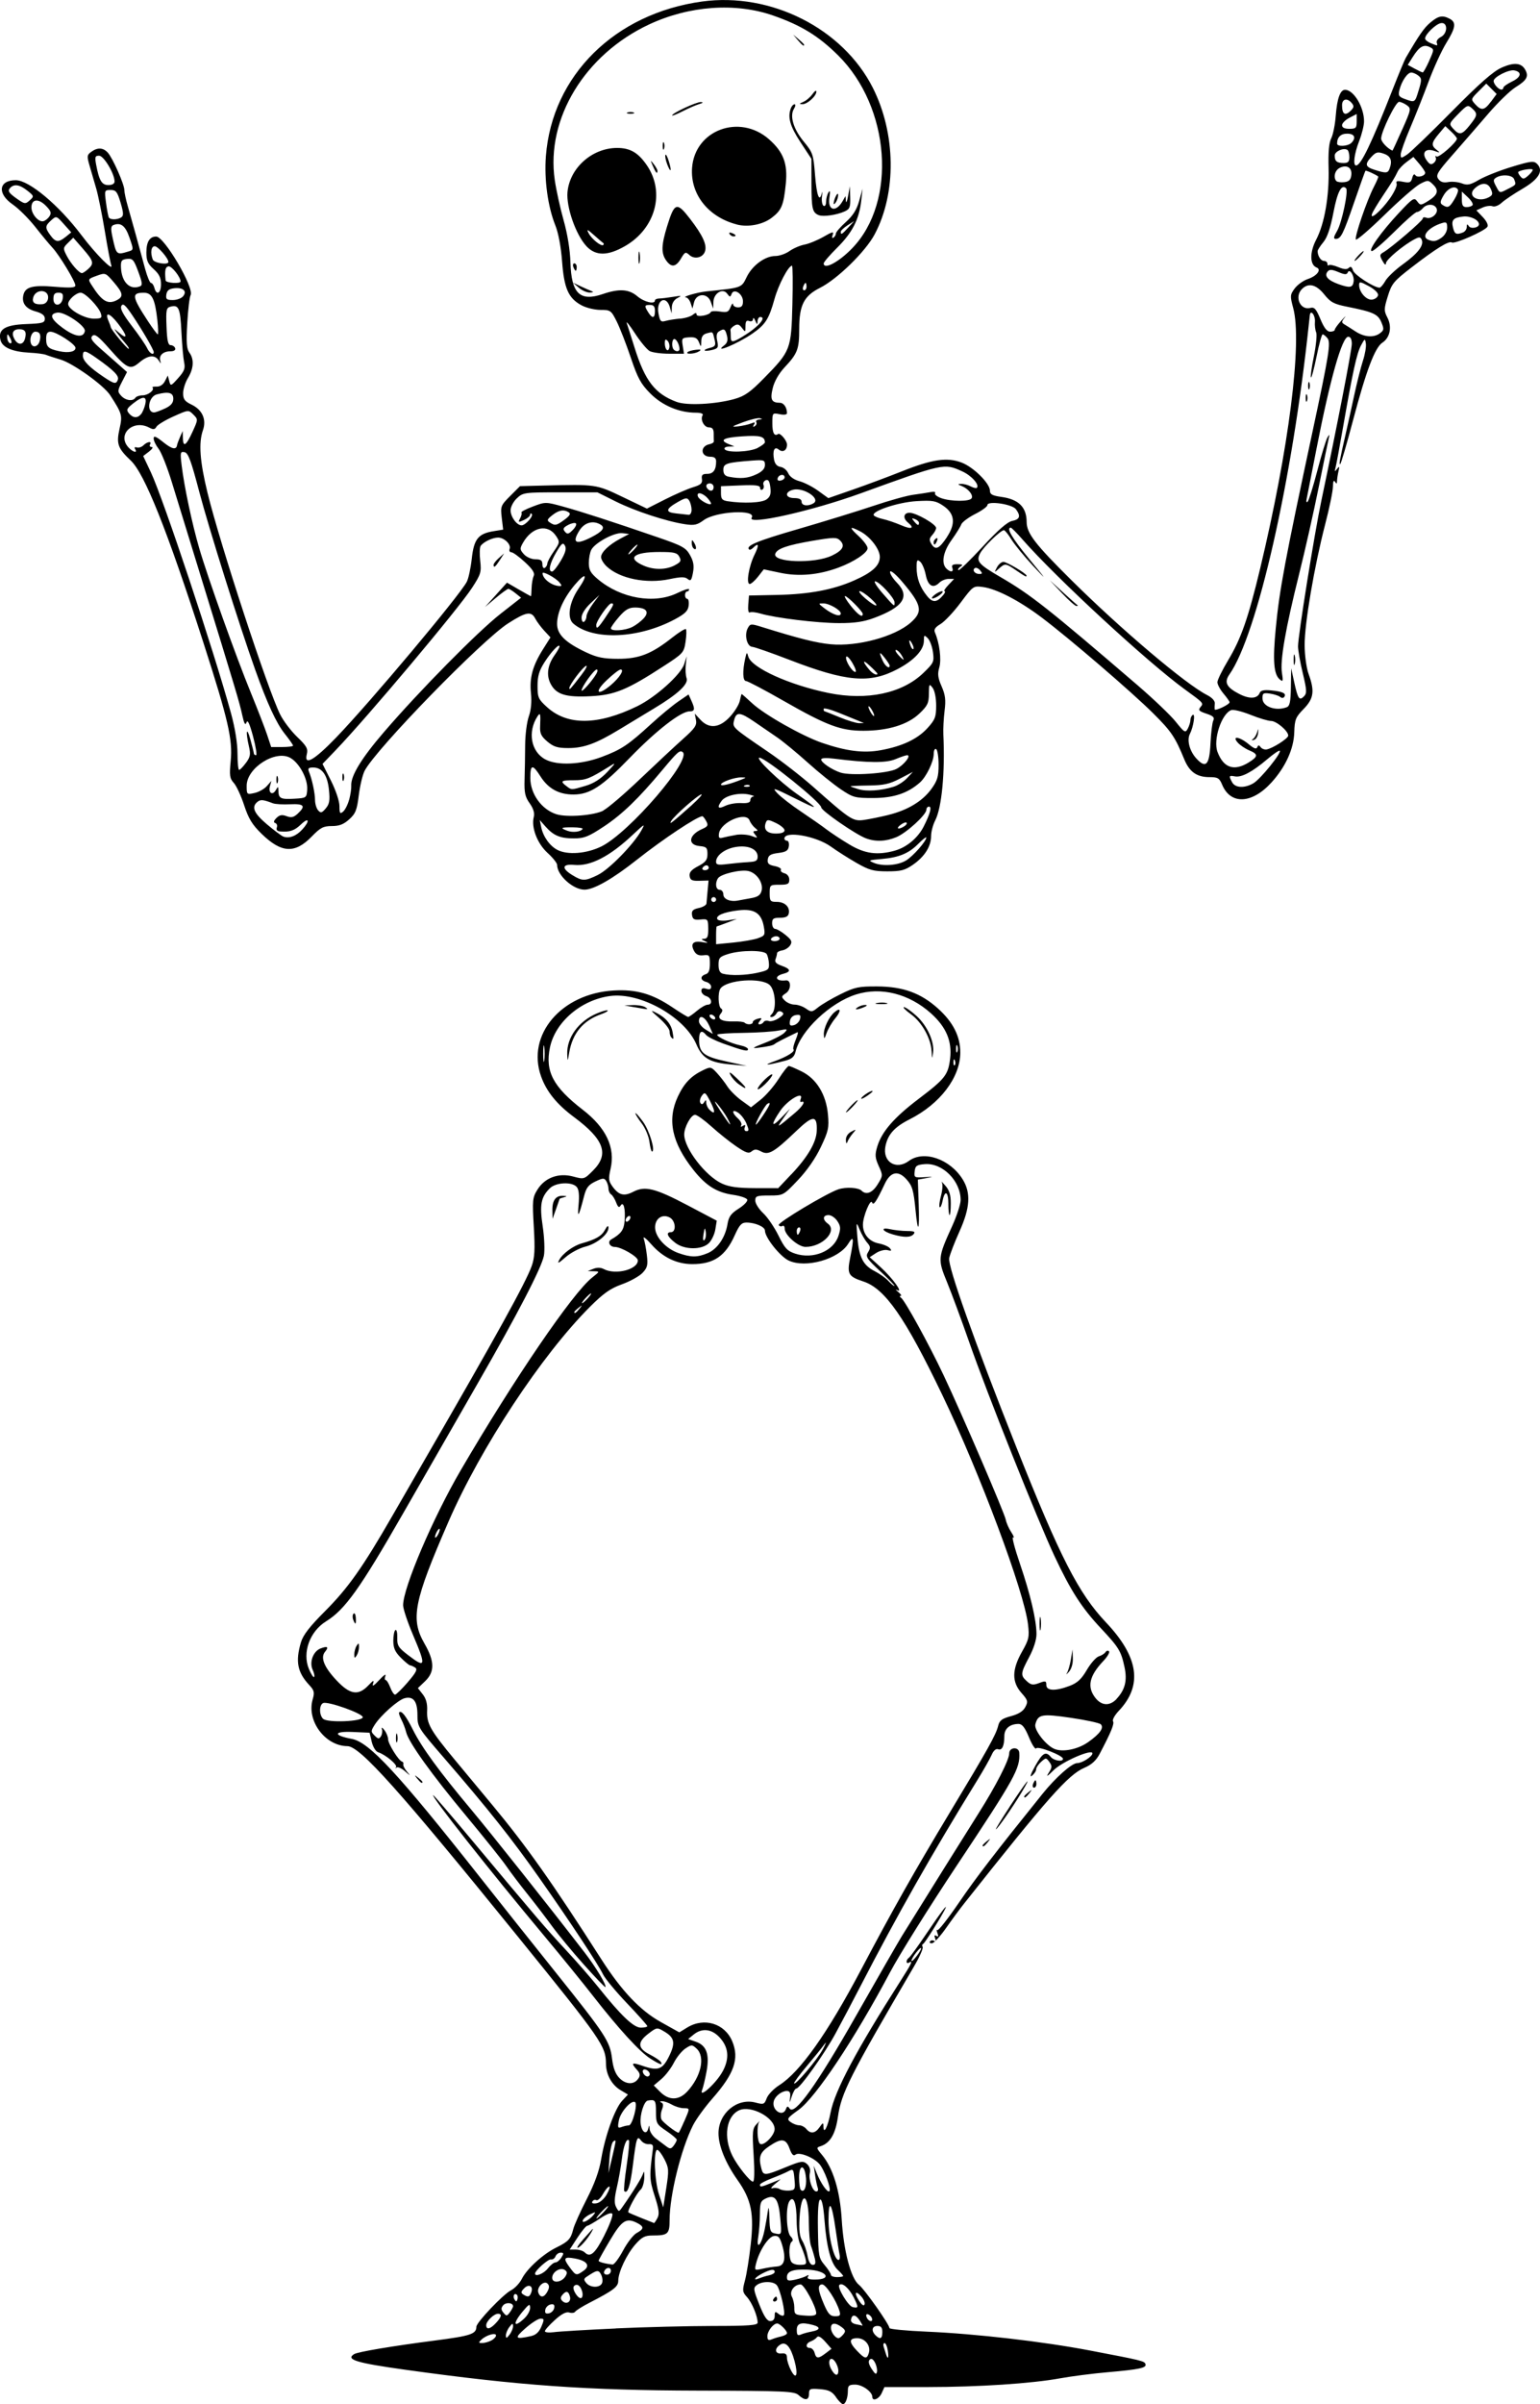 <?xml version="1.0" encoding="UTF-8" standalone="no"?>
<!-- Created with Inkscape (http://www.inkscape.org/) -->

<svg
   width="34.738mm"
   height="54.197mm"
   viewBox="0 0 34.738 54.197"
   version="1.1"
   id="svg444"
   xml:space="preserve"
   inkscape:version="1.2 (dc2aedaf03, 2022-05-15)"
   sodipodi:docname="Dancing skeleton.svg"
   xmlns:inkscape="http://www.inkscape.org/namespaces/inkscape"
   xmlns:sodipodi="http://sodipodi.sourceforge.net/DTD/sodipodi-0.dtd"
   xmlns="http://www.w3.org/2000/svg"
   xmlns:svg="http://www.w3.org/2000/svg"
   xmlns:rdf="http://www.w3.org/1999/02/22-rdf-syntax-ns#"
   xmlns:cc="http://creativecommons.org/ns#"
   xmlns:dc="http://purl.org/dc/elements/1.1/"><title
     id="title466">Dancing skeleton</title><sodipodi:namedview
     id="namedview446"
     pagecolor="#ffffff"
     bordercolor="#666666"
     borderopacity="1.0"
     inkscape:showpageshadow="2"
     inkscape:pageopacity="0.0"
     inkscape:pagecheckerboard="0"
     inkscape:deskcolor="#d1d1d1"
     inkscape:document-units="mm"
     showgrid="false"
     inkscape:zoom="0.7180275"
     inkscape:cx="523.65683"
     inkscape:cy="119.77257"
     inkscape:window-width="1920"
     inkscape:window-height="1009"
     inkscape:window-x="1912"
     inkscape:window-y="-8"
     inkscape:window-maximized="1"
     inkscape:current-layer="layer1" /><defs
     id="defs441" /><g
     inkscape:label="Lager 1"
     inkscape:groupmode="layer"
     id="layer1"
     transform="translate(33.663,-28.303)"><path
       style="fill:#000000;stroke-width:0.055"
       d="m -14.804,82.34 c -0.091,-0.128 -0.163,-0.164 -0.362,-0.18 -0.227,-0.018 -0.248,-0.009 -0.248,0.105 0,0.149 -0.09,0.16 -0.235,0.029 -0.096,-0.087 -0.298,-0.096 -2.266,-0.101 -2.515,-0.006 -4.049,-0.115 -6.6,-0.47 -1.108,-0.154 -1.358,-0.23 -1.16,-0.353 0.082,-0.051 0.871,-0.184 1.819,-0.306 0.814,-0.106 0.937,-0.147 0.939,-0.312 0.001,-0.097 0.601,-0.728 0.781,-0.821 0.086,-0.044 0.196,-0.161 0.245,-0.259 0.113,-0.226 0.479,-0.559 0.777,-0.705 0.273,-0.134 0.327,-0.193 0.381,-0.411 0.022,-0.091 0.159,-0.396 0.303,-0.677 0.18,-0.352 0.284,-0.637 0.329,-0.91 0.088,-0.524 0.308,-1.135 0.472,-1.31 l 0.131,-0.14 -0.165,-0.098 c -0.2,-0.118 -0.33,-0.353 -0.331,-0.598 -0.003,-0.396 -0.098,-0.534 -1.969,-2.842 -2.698,-3.329 -3.58,-4.314 -3.864,-4.316 -0.5,-0.004 -0.922,-0.569 -0.784,-1.05 0.047,-0.163 0.037,-0.206 -0.077,-0.328 -0.267,-0.287 -0.314,-0.531 -0.187,-0.961 0.049,-0.166 0.195,-0.355 0.546,-0.706 0.517,-0.518 0.845,-0.981 1.513,-2.141 0.236,-0.41 0.558,-0.968 0.716,-1.241 1.638,-2.83 2.296,-4.02 2.431,-4.397 0.067,-0.188 0.077,-0.368 0.047,-0.882 -0.035,-0.599 -0.029,-0.66 0.08,-0.836 0.168,-0.272 0.477,-0.387 0.806,-0.299 0.248,0.066 0.25,0.066 0.452,-0.136 0.368,-0.368 0.249,-0.699 -0.432,-1.204 -0.387,-0.287 -0.62,-0.575 -0.742,-0.917 -0.334,-0.936 0.454,-1.866 1.637,-1.936 0.512,-0.03 0.873,0.074 1.33,0.382 0.174,0.117 0.332,0.214 0.351,0.214 0.019,0 0.108,-0.062 0.198,-0.138 0.09,-0.076 0.199,-0.138 0.242,-0.138 0.119,0 0.094,-0.153 -0.032,-0.193 -0.061,-0.019 -0.11,-0.072 -0.11,-0.118 0,-0.058 0.033,-0.072 0.11,-0.048 0.076,0.024 0.11,0.01 0.11,-0.045 0,-0.044 -0.05,-0.093 -0.11,-0.109 -0.136,-0.036 -0.144,-0.131 -0.014,-0.173 0.07,-0.022 0.096,-0.088 0.096,-0.238 -8.34e-4,-0.192 -0.012,-0.206 -0.148,-0.19 -0.104,0.012 -0.165,-0.017 -0.209,-0.098 -0.087,-0.162 -0.02,-0.234 0.183,-0.199 0.134,0.024 0.149,0.019 0.064,-0.02 -0.091,-0.042 -0.094,-0.052 -0.017,-0.055 0.072,-0.003 0.092,-0.055 0.09,-0.227 -0.003,-0.216 -0.008,-0.223 -0.176,-0.207 -0.141,0.013 -0.176,-0.005 -0.19,-0.103 -0.013,-0.094 0.019,-0.127 0.152,-0.156 0.093,-0.02 0.171,-0.066 0.174,-0.102 0.003,-0.036 0.015,-0.167 0.026,-0.291 l 0.021,-0.227 -0.205,0.006 c -0.168,0.005 -0.208,-0.015 -0.222,-0.107 -0.012,-0.083 0.04,-0.143 0.193,-0.223 0.17,-0.09 0.209,-0.141 0.209,-0.273 0,-0.143 -0.021,-0.165 -0.179,-0.18 -0.276,-0.027 -0.243,-0.252 0.057,-0.383 0.132,-0.058 0.145,-0.084 0.095,-0.178 -0.033,-0.061 -0.072,-0.111 -0.088,-0.111 -0.114,0 -0.891,0.517 -1.484,0.986 -0.537,0.425 -0.964,0.669 -1.174,0.669 -0.259,0 -0.618,-0.324 -0.618,-0.559 0,-0.04 -0.097,-0.162 -0.216,-0.27 -0.232,-0.212 -0.37,-0.572 -0.311,-0.808 0.023,-0.091 -0.007,-0.19 -0.092,-0.31 -0.104,-0.146 -0.124,-0.239 -0.115,-0.535 0.006,-0.197 0.012,-0.547 0.013,-0.777 10e-4,-0.23 0.038,-0.52 0.082,-0.645 0.052,-0.147 0.069,-0.331 0.049,-0.525 -0.036,-0.35 0.038,-0.62 0.273,-0.993 l 0.167,-0.265 -0.139,-0.149 c -0.076,-0.082 -0.167,-0.205 -0.203,-0.273 -0.09,-0.175 -0.204,-0.156 -0.612,0.105 -0.592,0.378 -2.982,2.832 -3.238,3.324 -0.046,0.089 -0.105,0.337 -0.132,0.552 -0.041,0.333 -0.072,0.413 -0.215,0.542 -0.125,0.113 -0.224,0.152 -0.392,0.152 -0.193,0 -0.258,0.034 -0.458,0.24 -0.375,0.386 -0.681,0.369 -1.125,-0.063 -0.214,-0.208 -0.296,-0.343 -0.396,-0.647 -0.069,-0.211 -0.174,-0.437 -0.233,-0.502 -0.093,-0.103 -0.102,-0.167 -0.07,-0.496 0.047,-0.482 -0.056,-0.928 -0.616,-2.667 -0.818,-2.539 -1.325,-3.809 -1.639,-4.105 -0.292,-0.276 -0.328,-0.377 -0.253,-0.713 0.069,-0.307 0.059,-0.341 -0.212,-0.761 -0.142,-0.22 -0.832,-0.715 -1.115,-0.8 -0.137,-0.041 -0.285,-0.089 -0.331,-0.108 -0.045,-0.019 -0.214,-0.041 -0.375,-0.049 -0.386,-0.021 -0.611,-0.118 -0.652,-0.284 -0.061,-0.242 0.102,-0.343 0.579,-0.361 0.372,-0.014 0.421,-0.028 0.421,-0.121 0,-0.075 -0.061,-0.123 -0.215,-0.166 -0.221,-0.062 -0.314,-0.194 -0.266,-0.378 0.046,-0.175 0.215,-0.217 0.706,-0.176 0.353,0.029 0.464,0.022 0.464,-0.03 0,-0.089 -0.364,-0.688 -0.516,-0.85 -0.065,-0.069 -0.239,-0.279 -0.387,-0.467 -0.148,-0.188 -0.378,-0.417 -0.51,-0.508 -0.356,-0.245 -0.318,-0.547 0.069,-0.547 0.3,0 0.972,0.563 1.483,1.241 0.318,0.422 0.727,0.834 0.671,0.675 -0.019,-0.053 -0.085,-0.401 -0.146,-0.772 -0.062,-0.371 -0.148,-0.799 -0.192,-0.951 -0.044,-0.152 -0.112,-0.384 -0.15,-0.515 -0.064,-0.219 -0.061,-0.246 0.036,-0.317 0.142,-0.104 0.27,-0.098 0.375,0.019 0.111,0.124 0.372,0.715 0.372,0.842 0,0.053 0.035,0.218 0.078,0.365 0.084,0.292 0.256,0.91 0.391,1.413 0.047,0.174 0.107,0.317 0.133,0.317 0.026,0 0.06,0.05 0.076,0.11 0.047,0.181 0.149,0.125 0.149,-0.082 0,-0.144 -0.041,-0.229 -0.165,-0.34 -0.133,-0.119 -0.165,-0.192 -0.165,-0.375 0,-0.241 0.074,-0.36 0.222,-0.36 0.181,0 0.86,1.154 0.776,1.319 -0.025,0.048 -0.059,0.336 -0.076,0.639 -0.025,0.431 -0.014,0.575 0.048,0.659 0.11,0.149 0.098,0.357 -0.031,0.57 -0.061,0.099 -0.11,0.255 -0.11,0.346 0,0.134 0.036,0.182 0.19,0.256 0.243,0.116 0.341,0.335 0.257,0.576 -0.101,0.288 -0.07,0.703 0.103,1.411 0.282,1.154 1.359,4.437 1.639,4.998 0.073,0.146 0.246,0.374 0.385,0.507 0.21,0.201 0.246,0.265 0.217,0.383 -0.07,0.277 0.16,0.148 0.66,-0.37 0.771,-0.799 2.789,-3.204 2.948,-3.512 0.038,-0.074 0.089,-0.309 0.112,-0.522 0.049,-0.442 0.145,-0.563 0.497,-0.619 l 0.211,-0.034 -0.032,-0.268 c -0.03,-0.257 -0.022,-0.278 0.19,-0.49 l 0.222,-0.222 0.544,-0.014 c 1.17,-0.029 1.174,-0.029 1.77,0.257 l 0.549,0.263 0.409,-0.207 c 0.225,-0.114 0.508,-0.237 0.629,-0.274 0.178,-0.054 0.217,-0.089 0.203,-0.184 -0.014,-0.093 0.011,-0.118 0.118,-0.118 0.138,0 0.202,-0.09 0.202,-0.28 0,-0.075 -0.039,-0.106 -0.132,-0.106 -0.221,0 -0.235,-0.239 -0.017,-0.283 0.055,-0.011 0.098,-0.039 0.097,-0.062 -0.002,-0.023 -0.003,-0.103 -0.003,-0.179 0,-0.1 -0.03,-0.138 -0.107,-0.138 -0.111,0 -0.202,-0.178 -0.142,-0.275 0.021,-0.033 -0.041,-0.056 -0.152,-0.056 -0.376,0 -0.758,-0.161 -1.027,-0.432 -0.215,-0.216 -0.286,-0.346 -0.442,-0.809 -0.102,-0.303 -0.245,-0.669 -0.317,-0.814 -0.126,-0.251 -0.141,-0.262 -0.366,-0.262 -0.129,0 -0.321,-0.046 -0.427,-0.103 -0.297,-0.159 -0.394,-0.379 -0.44,-0.991 -0.024,-0.323 -0.084,-0.643 -0.151,-0.809 -0.17,-0.422 -0.255,-1.036 -0.214,-1.564 0.14,-1.816 1.555,-3.215 3.524,-3.485 1.551,-0.212 3.174,0.607 3.85,1.944 0.522,1.032 0.539,2.372 0.041,3.306 -0.207,0.389 -0.842,1.009 -1.233,1.205 -0.362,0.182 -0.468,0.391 -0.468,0.927 -1.11e-4,0.455 -0.037,0.553 -0.33,0.865 -0.128,0.137 -0.23,0.314 -0.267,0.467 -0.063,0.26 -0.029,0.33 0.163,0.332 0.086,7.88e-4 0.158,0.107 0.158,0.233 0,0.035 -0.066,0.044 -0.165,0.024 -0.164,-0.033 -0.165,-0.031 -0.165,0.214 0,0.209 0.047,0.293 0.129,0.233 0.047,-0.034 0.202,0.148 0.202,0.238 0,0.131 -0.096,0.187 -0.189,0.11 -0.095,-0.079 -0.142,0.028 -0.103,0.231 0.018,0.095 0.069,0.151 0.146,0.162 0.065,0.009 0.143,0.073 0.173,0.143 0.034,0.077 0.133,0.147 0.253,0.179 0.109,0.029 0.301,0.127 0.425,0.218 l 0.227,0.164 0.561,-0.195 c 0.308,-0.107 0.803,-0.292 1.1,-0.41 0.683,-0.272 1.02,-0.321 1.347,-0.196 0.269,0.103 0.637,0.469 0.637,0.633 0,0.083 0.054,0.112 0.262,0.141 0.387,0.054 0.565,0.231 0.566,0.563 4.17e-4,0.255 0.19,0.501 1.012,1.315 1.13,1.119 2.58,2.346 3.059,2.588 0.109,0.055 0.178,0.13 0.173,0.186 -0.005,0.051 -0.006,0.113 -0.003,0.136 0.007,0.047 0.337,-0.109 0.337,-0.16 0,-0.018 -0.062,-0.106 -0.138,-0.196 -0.076,-0.09 -0.137,-0.205 -0.137,-0.256 4.166e-4,-0.051 0.111,-0.276 0.246,-0.501 0.287,-0.478 0.451,-0.946 0.716,-2.051 0.65,-2.71 0.956,-5.113 0.748,-5.883 -0.073,-0.272 -0.071,-0.299 0.034,-0.441 0.062,-0.083 0.194,-0.178 0.293,-0.211 0.208,-0.069 0.32,-0.215 0.2,-0.261 -0.153,-0.059 -0.158,-0.341 -0.01,-0.625 0.19,-0.363 0.298,-0.988 0.281,-1.618 -0.01,-0.356 0.009,-0.571 0.06,-0.67 0.041,-0.08 0.087,-0.31 0.102,-0.511 0.03,-0.387 0.101,-0.585 0.212,-0.582 0.195,0.005 0.426,0.391 0.426,0.711 0,0.091 -0.05,0.291 -0.11,0.445 -0.111,0.282 -0.145,0.553 -0.069,0.55 0.109,-0.004 0.343,-0.489 0.822,-1.708 0.137,-0.349 0.271,-0.672 0.298,-0.717 0.304,-0.521 0.412,-0.677 0.555,-0.797 0.182,-0.153 0.275,-0.171 0.438,-0.084 0.151,0.081 0.133,0.201 -0.081,0.549 -0.103,0.167 -0.28,0.553 -0.393,0.856 -0.113,0.303 -0.301,0.778 -0.419,1.054 -0.118,0.277 -0.214,0.546 -0.214,0.599 0,0.09 0.009,0.091 0.14,0.005 0.077,-0.05 0.53,-0.486 1.007,-0.969 0.636,-0.643 0.937,-0.908 1.13,-0.994 0.285,-0.126 0.448,-0.109 0.536,0.055 0.078,0.146 0.029,0.232 -0.223,0.388 -0.121,0.075 -0.4,0.345 -0.619,0.601 -0.219,0.255 -0.577,0.668 -0.796,0.917 -0.351,0.399 -0.389,0.464 -0.326,0.55 0.05,0.069 0.117,0.089 0.223,0.069 0.083,-0.016 0.221,-0.003 0.305,0.029 0.129,0.049 0.192,0.035 0.395,-0.083 0.133,-0.077 0.462,-0.207 0.732,-0.289 0.434,-0.132 0.5,-0.139 0.572,-0.067 0.154,0.154 0.04,0.346 -0.332,0.563 -0.189,0.11 -0.399,0.251 -0.466,0.313 -0.068,0.063 -0.159,0.098 -0.207,0.079 -0.047,-0.018 -0.149,-0.005 -0.225,0.03 l -0.139,0.063 0.145,0.152 c 0.085,0.089 0.128,0.179 0.104,0.218 -0.058,0.094 -0.737,0.394 -0.802,0.354 -0.069,-0.042 -0.352,0.132 -0.907,0.56 -0.405,0.312 -0.45,0.366 -0.538,0.652 -0.088,0.286 -0.089,0.326 -0.01,0.479 0.109,0.21 0.061,0.453 -0.111,0.566 -0.171,0.112 -0.367,0.631 -0.668,1.769 -0.136,0.514 -0.263,0.948 -0.282,0.965 -0.036,0.033 -0.017,-0.073 0.117,-0.659 0.045,-0.197 0.133,-0.594 0.195,-0.882 0.062,-0.288 0.151,-0.641 0.198,-0.785 0.047,-0.143 0.077,-0.317 0.066,-0.386 -0.018,-0.12 -0.024,-0.118 -0.109,0.04 -0.096,0.178 -0.185,0.583 -0.406,1.847 -0.077,0.44 -0.153,0.849 -0.169,0.91 -0.025,0.092 -0.019,0.097 0.034,0.028 0.052,-0.067 0.058,-0.057 0.032,0.055 -0.017,0.076 -0.032,0.175 -0.033,0.221 -0.001,0.064 -0.012,0.066 -0.046,0.012 -0.028,-0.044 -0.045,-0.004 -0.046,0.11 -6.03e-4,0.099 -0.079,0.483 -0.175,0.852 -0.248,0.958 -0.465,2.237 -0.463,2.72 0.001,0.234 0.04,0.518 0.09,0.655 0.14,0.385 0.116,0.553 -0.113,0.787 -0.181,0.185 -0.202,0.238 -0.211,0.526 -0.011,0.372 -0.195,0.777 -0.51,1.126 -0.443,0.49 -0.927,0.513 -1.118,0.052 -0.061,-0.146 -0.097,-0.168 -0.285,-0.168 -0.285,0 -0.451,-0.117 -0.568,-0.401 -0.206,-0.503 -0.293,-0.631 -0.697,-1.033 -0.484,-0.482 -1.899,-1.697 -2.52,-2.164 -0.504,-0.38 -1.017,-0.646 -1.323,-0.687 -0.218,-0.029 -0.222,-0.027 -0.505,0.352 -0.157,0.21 -0.36,0.426 -0.452,0.481 -0.121,0.072 -0.156,0.124 -0.128,0.19 0.104,0.239 0.15,0.612 0.099,0.788 -0.043,0.147 -0.033,0.235 0.052,0.428 0.084,0.193 0.098,0.306 0.067,0.552 -0.021,0.17 -0.034,0.408 -0.028,0.53 0.041,0.857 -0.035,1.653 -0.184,1.941 -0.05,0.097 -0.092,0.255 -0.092,0.35 0,0.234 -0.146,0.465 -0.408,0.647 -0.183,0.127 -0.274,0.15 -0.58,0.15 -0.313,-2.09e-4 -0.409,-0.027 -0.694,-0.19 -0.182,-0.104 -0.444,-0.271 -0.582,-0.37 -0.335,-0.239 -1.045,-0.361 -1.045,-0.179 0,0.027 0.027,0.049 0.059,0.049 0.032,0 0.051,0.056 0.041,0.124 -0.014,0.099 -0.062,0.13 -0.238,0.152 -0.172,0.021 -0.224,0.053 -0.237,0.144 -0.013,0.092 0.02,0.124 0.155,0.151 0.095,0.019 0.158,0.057 0.141,0.084 -0.017,0.027 0.019,0.062 0.079,0.078 0.065,0.017 0.11,0.075 0.11,0.144 0,0.098 -0.033,0.115 -0.221,0.115 -0.215,0 -0.221,0.005 -0.221,0.193 0,0.176 0.014,0.193 0.159,0.193 0.181,0 0.301,0.114 0.272,0.259 -0.014,0.071 -0.07,0.099 -0.198,0.099 -0.148,-4.17e-4 -0.178,0.02 -0.178,0.124 0,0.069 0.031,0.126 0.069,0.127 0.038,10e-4 0.143,0.063 0.234,0.137 0.136,0.111 0.155,0.152 0.105,0.232 -0.033,0.053 -0.114,0.105 -0.179,0.115 -0.065,0.01 -0.118,0.039 -0.118,0.064 0,0.026 -0.015,0.086 -0.034,0.135 -0.024,0.063 0.014,0.105 0.138,0.148 0.207,0.072 0.219,0.135 0.034,0.182 -0.218,0.055 -0.167,0.176 0.062,0.148 0.121,-0.014 0.123,0.206 0.002,0.287 -0.108,0.072 -0.11,0.084 -0.026,0.168 0.05,0.05 0.149,0.091 0.22,0.091 0.071,0 0.187,0.04 0.257,0.09 0.12,0.084 0.137,0.082 0.274,-0.029 0.081,-0.065 0.308,-0.199 0.505,-0.296 0.321,-0.159 0.408,-0.177 0.827,-0.175 0.584,0.003 0.983,0.148 1.372,0.498 0.339,0.305 0.504,0.629 0.503,0.992 -10e-4,0.56 -0.455,1.158 -1.142,1.505 -0.343,0.173 -0.493,0.34 -0.547,0.608 -0.07,0.35 0.239,0.545 0.528,0.331 0.336,-0.249 0.929,-0.045 1.215,0.416 0.188,0.304 0.167,0.64 -0.071,1.169 -0.111,0.246 -0.217,0.52 -0.234,0.607 -0.035,0.177 0.569,1.878 1.507,4.239 0.995,2.505 1.41,3.316 2.03,3.971 0.74,0.781 0.832,1.421 0.288,1.995 -0.091,0.096 -0.149,0.201 -0.129,0.234 0.034,0.056 -0.041,0.239 -0.304,0.739 -0.077,0.146 -0.18,0.24 -0.343,0.31 -0.364,0.156 -0.819,0.67 -2.717,3.066 -0.096,0.121 -0.278,0.368 -0.404,0.548 -0.126,0.18 -0.266,0.333 -0.311,0.34 -0.045,0.007 -0.068,-0.011 -0.05,-0.039 0.017,-0.028 0.059,-0.034 0.092,-0.014 0.039,0.024 0.048,0.004 0.024,-0.057 -0.024,-0.064 -0.015,-0.082 0.028,-0.055 0.044,0.027 0.052,0.007 0.024,-0.064 -0.022,-0.057 -0.023,-0.087 -0.002,-0.066 0.021,0.021 0.239,-0.257 0.486,-0.618 0.385,-0.565 0.819,-1.128 1.886,-2.454 0.3,-0.372 0.662,-0.693 0.783,-0.693 0.112,0 0.343,-0.148 0.343,-0.22 0,-0.109 -0.678,0.185 -0.874,0.379 -0.145,0.144 -0.177,0.161 -0.112,0.06 0.077,-0.12 0.08,-0.155 0.015,-0.244 -0.073,-0.1 -0.079,-0.1 -0.187,-0.003 -0.061,0.055 -0.111,0.131 -0.111,0.168 0,0.037 -0.042,0.101 -0.093,0.143 -0.058,0.047 -0.032,-0.034 0.069,-0.214 0.169,-0.303 0.241,-0.344 0.355,-0.207 0.07,0.085 0.277,0.116 0.274,0.041 -0.002,-0.076 -0.568,-0.295 -0.605,-0.235 -0.019,0.031 -0.092,-0.08 -0.161,-0.247 -0.092,-0.223 -0.155,-0.304 -0.235,-0.304 -0.198,0 -0.322,0.106 -0.322,0.273 0,0.224 -0.051,0.332 -0.141,0.297 -0.048,-0.018 -0.103,0.03 -0.145,0.128 -0.038,0.086 -0.183,0.343 -0.324,0.571 -1.023,1.658 -1.804,3.035 -2.63,4.633 -0.18,0.349 -0.436,0.833 -0.568,1.076 -0.254,0.467 -0.806,1.241 -0.885,1.241 -0.026,0 -0.072,0.081 -0.103,0.179 -0.049,0.155 -0.054,0.159 -0.037,0.028 0.014,-0.113 -0.004,-0.152 -0.073,-0.152 -0.113,0 -0.257,0.109 -0.292,0.221 -0.064,0.202 0.197,0.383 0.271,0.188 0.027,-0.071 0.043,-0.073 0.083,-0.014 0.113,0.168 0.608,-0.524 1.507,-2.104 0.485,-0.853 0.947,-1.655 1.026,-1.783 0.563,-0.907 1.468,-2.354 1.73,-2.768 0.391,-0.617 0.691,-1.203 0.691,-1.35 0,-0.143 0.218,-0.157 0.227,-0.015 0.023,0.354 -0.095,0.566 -1.415,2.551 -0.615,0.925 -1.291,2.005 -1.5,2.399 -0.8,1.505 -1.678,2.823 -2.064,3.101 -0.257,0.185 -0.271,0.206 -0.18,0.274 0.055,0.04 0.142,0.073 0.193,0.073 0.051,0 0.124,0.037 0.162,0.083 0.097,0.117 0.2,0.103 0.3,-0.04 0.073,-0.105 0.086,-0.108 0.086,-0.024 0,0.21 0.099,0.022 0.162,-0.307 0.094,-0.491 0.581,-1.406 1.586,-2.98 0.244,-0.382 0.279,-0.459 0.183,-0.399 -0.03,0.019 -0.055,0.009 -0.055,-0.021 0,-0.03 0.023,-0.069 0.051,-0.087 0.028,-0.017 0.205,-0.261 0.394,-0.541 0.313,-0.465 0.498,-0.71 0.427,-0.565 -0.094,0.192 -0.46,0.775 -0.497,0.791 -0.025,0.01 -0.03,0.042 -0.013,0.07 0.018,0.028 -0.066,0.219 -0.185,0.423 -1.462,2.497 -1.649,2.865 -1.726,3.408 -0.055,0.387 -0.177,0.593 -0.392,0.661 -0.097,0.031 -0.095,0.042 0.028,0.189 0.254,0.302 0.411,0.813 0.45,1.466 0.042,0.703 0.207,1.327 0.388,1.469 0.126,0.099 0.688,0.895 0.688,0.975 0,0.025 0.379,0.061 0.842,0.081 1.106,0.048 2.619,0.222 3.681,0.425 1.183,0.226 1.23,0.237 1.253,0.308 0.028,0.084 -0.136,0.119 -0.855,0.182 -0.336,0.029 -0.817,0.091 -1.07,0.137 -0.646,0.118 -1.835,0.196 -2.983,0.197 h -0.98 l -0.063,0.138 c -0.061,0.134 -0.211,0.193 -0.211,0.083 0,-0.114 -0.226,-0.276 -0.386,-0.276 -0.138,0 -0.165,0.022 -0.165,0.133 0,0.165 -0.052,0.308 -0.112,0.308 -0.025,0 -0.097,-0.072 -0.159,-0.16 z m -0.937,-0.817 c -0.086,-0.318 -0.195,-0.444 -0.318,-0.369 -0.142,0.087 -0.127,0.217 0.024,0.201 0.092,-0.01 0.124,0.016 0.124,0.099 0,0.062 0.042,0.192 0.094,0.289 0.117,0.22 0.161,0.093 0.076,-0.221 z m 0.988,0.215 c 0,-0.055 -0.033,-0.145 -0.074,-0.201 -0.106,-0.146 -0.181,-0.004 -0.088,0.169 0.084,0.157 0.163,0.173 0.163,0.033 z m 0.826,-0.179 c -0.043,-0.079 -0.082,-0.101 -0.119,-0.064 -0.037,0.037 -0.021,0.107 0.046,0.21 0.078,0.119 0.105,0.134 0.119,0.064 0.01,-0.05 -0.011,-0.144 -0.046,-0.21 z m -1.11,-0.209 0.13,-0.1 -0.142,-0.161 c -0.091,-0.103 -0.158,-0.14 -0.185,-0.102 -0.023,0.033 -0.086,0.075 -0.139,0.095 -0.115,0.042 -0.129,0.149 -0.02,0.149 0.042,0 0.089,0.05 0.105,0.11 0.035,0.135 0.084,0.137 0.251,0.008 z m 0.972,-0.005 c 0.051,-0.161 -0.084,-0.334 -0.26,-0.334 -0.192,0 -0.193,0.089 -0.004,0.287 0.175,0.183 0.219,0.191 0.264,0.048 z m 0.427,-0.059 c -0.013,-0.091 -0.046,-0.165 -0.071,-0.165 -0.026,0 -0.036,0.037 -0.021,0.083 0.014,0.045 0.037,0.12 0.052,0.165 0.043,0.139 0.067,0.092 0.041,-0.083 z m -8.943,-0.223 c 0.059,-0.031 0.107,-0.083 0.107,-0.114 0,-0.072 -0.22,-0.009 -0.329,0.094 -0.071,0.067 -0.068,0.077 0.017,0.077 0.054,0 0.146,-0.026 0.205,-0.057 z m 6.546,-0.094 c 0.068,-0.015 0.124,-0.047 0.124,-0.072 0,-0.059 -0.161,-0.218 -0.221,-0.218 -0.087,0 -0.221,0.172 -0.221,0.286 0,0.086 0.023,0.103 0.097,0.072 0.053,-0.022 0.152,-0.053 0.221,-0.067 z m -6.055,-0.231 c -0.002,-0.069 -0.018,-0.065 -0.083,0.021 -0.045,0.059 -0.08,0.146 -0.079,0.193 0.002,0.069 0.018,0.065 0.083,-0.021 0.045,-0.059 0.08,-0.146 0.079,-0.193 z m 0.407,0.225 c 0.108,-0.024 0.18,-0.091 0.232,-0.214 0.068,-0.161 0.066,-0.179 -0.019,-0.179 -0.052,0 -0.206,0.098 -0.342,0.218 -0.258,0.227 -0.237,0.256 0.129,0.175 z m 7.042,-0.037 c 0.058,-0.07 0.052,-0.098 -0.035,-0.164 -0.144,-0.109 -0.243,-0.102 -0.243,0.017 0,0.098 0.098,0.232 0.17,0.232 0.021,0 0.069,-0.038 0.107,-0.084 z m 0.881,-0.053 c 0,-0.101 -0.029,-0.138 -0.11,-0.138 -0.123,0 -0.146,0.108 -0.044,0.21 0.103,0.103 0.154,0.079 0.154,-0.072 z m -1.586,-0.014 c 0.184,-0.032 0.197,-0.099 0.028,-0.144 -0.271,-0.073 -0.372,-0.043 -0.372,0.109 0,0.116 0.019,0.136 0.097,0.103 0.053,-0.023 0.165,-0.053 0.248,-0.067 z m -4.426,-0.069 c 0.652,-0.03 1.639,-0.054 2.192,-0.055 0.808,0 1.007,-0.015 1.007,-0.075 0,-0.145 -0.127,-0.451 -0.239,-0.575 -0.104,-0.114 -0.108,-0.148 -0.047,-0.375 0.037,-0.137 0.095,-0.498 0.129,-0.801 0.08,-0.706 0.017,-1.02 -0.297,-1.464 -0.272,-0.385 -0.429,-0.772 -0.429,-1.054 4.17e-4,-0.451 0.421,-0.801 0.833,-0.692 0.186,0.049 0.202,0.043 0.255,-0.098 0.031,-0.083 0.158,-0.214 0.281,-0.292 0.47,-0.297 1.085,-1.164 1.844,-2.599 0.728,-1.377 1.199,-2.211 2.018,-3.571 0.847,-1.405 1.028,-1.73 1.077,-1.93 0.03,-0.123 0.085,-0.165 0.289,-0.22 0.172,-0.046 0.275,-0.111 0.324,-0.205 0.066,-0.125 0.058,-0.155 -0.088,-0.32 -0.219,-0.249 -0.215,-0.523 0.013,-0.927 0.157,-0.277 0.169,-0.335 0.136,-0.617 -0.087,-0.739 -1.081,-3.396 -1.935,-5.175 -0.837,-1.743 -1.291,-2.395 -1.78,-2.555 -0.34,-0.112 -0.371,-0.168 -0.296,-0.538 0.089,-0.441 0.079,-0.513 -0.043,-0.315 -0.214,0.351 -0.963,0.563 -1.346,0.381 -0.195,-0.093 -0.534,-0.52 -0.534,-0.674 0,-0.086 -0.221,-0.182 -0.418,-0.182 -0.11,0 -0.159,0.054 -0.265,0.29 -0.211,0.47 -0.476,0.649 -0.962,0.647 -0.348,-0.002 -0.662,-0.154 -0.918,-0.446 -0.116,-0.133 -0.194,-0.192 -0.172,-0.132 0.022,0.061 0.054,0.229 0.071,0.374 0.027,0.226 0.013,0.284 -0.097,0.401 -0.071,0.075 -0.279,0.191 -0.463,0.257 -0.264,0.095 -0.416,0.202 -0.724,0.509 -1.092,1.092 -2.461,3.169 -3.189,4.839 -0.786,1.804 -0.863,2.195 -0.543,2.752 0.23,0.4 0.234,0.637 0.014,0.848 l -0.163,0.156 0.11,0.14 c 0.075,0.096 0.106,0.211 0.099,0.364 -0.015,0.293 0.07,0.444 0.62,1.107 0.252,0.303 0.633,0.763 0.849,1.022 0.774,0.932 1.347,1.742 2.464,3.485 0.455,0.709 0.871,1.148 1.336,1.408 l 0.419,0.234 0.18,-0.11 c 0.382,-0.233 0.846,-0.09 1.014,0.311 0.163,0.391 0.047,0.728 -0.446,1.289 -0.173,0.197 -0.371,0.47 -0.44,0.607 -0.27,0.536 -0.527,1.578 -0.527,2.133 0,0.315 -0.037,0.349 -0.385,0.349 -0.173,0 -0.242,0.036 -0.387,0.201 -0.198,0.226 -0.386,0.625 -0.386,0.819 0,0.135 -0.104,0.215 -0.649,0.496 -0.16,0.082 -0.304,0.173 -0.322,0.201 -0.017,0.028 -0.078,0.037 -0.134,0.019 -0.07,-0.022 -0.174,0.032 -0.326,0.17 -0.123,0.111 -0.224,0.224 -0.224,0.252 0,0.027 0.093,0.036 0.207,0.021 0.114,-0.016 0.74,-0.053 1.393,-0.083 z m -2.705,-0.12 c 0.127,-0.136 0.144,-0.21 0.048,-0.21 -0.092,0 -0.266,0.168 -0.266,0.257 0,0.11 0.091,0.09 0.218,-0.047 z m 8.206,-0.059 c -0.091,-0.137 -0.17,-0.146 -0.196,-0.021 -0.01,0.049 0.034,0.091 0.11,0.106 0.07,0.013 0.137,0.028 0.148,0.032 0.011,0.004 -0.017,-0.048 -0.062,-0.117 z m -7.56,-0.051 c 0.07,-0.066 0.127,-0.171 0.126,-0.234 -0.001,-0.099 -0.024,-0.088 -0.164,0.079 -0.237,0.282 -0.211,0.39 0.038,0.156 z m 5.643,-0.052 c 0,-0.099 0.013,-0.106 0.084,-0.047 0.046,0.038 0.1,0.054 0.12,0.034 0.046,-0.046 -0.078,-0.584 -0.157,-0.679 -0.077,-0.092 -0.328,-0.095 -0.449,-0.004 -0.085,0.064 -0.081,0.098 0.055,0.441 0.106,0.268 0.175,0.372 0.247,0.372 0.065,0 0.1,-0.041 0.1,-0.117 z m -0.028,-0.379 c 0.019,-0.03 0.045,-0.055 0.058,-0.055 0.013,0 0.024,0.025 0.024,0.055 0,0.03 -0.026,0.055 -0.058,0.055 -0.032,0 -0.043,-0.025 -0.024,-0.055 z m 2.221,0.431 c -0.012,-0.036 -0.051,-0.075 -0.087,-0.087 -0.04,-0.013 -0.053,0.012 -0.032,0.066 0.038,0.1 0.152,0.121 0.119,0.022 z m -8.095,-0.27 c 0,-0.081 -0.16,-0.095 -0.223,-0.02 -0.051,0.062 -0.05,0.099 0.007,0.167 0.066,0.08 0.079,0.079 0.145,-0.011 0.04,-0.054 0.072,-0.116 0.072,-0.137 z m 6.839,0.158 c -10e-4,-0.146 -0.274,-0.649 -0.351,-0.649 -0.145,0 -0.261,0.161 -0.199,0.276 0.03,0.057 0.055,0.162 0.055,0.235 0,0.171 0.006,0.176 0.271,0.193 0.154,0.01 0.225,-0.007 0.224,-0.055 z m 0.522,-0.056 c -0.068,-0.23 -0.305,-0.593 -0.386,-0.593 -0.111,0 -0.101,0.125 0.037,0.445 0.095,0.22 0.143,0.272 0.252,0.272 0.114,0 0.129,-0.019 0.098,-0.124 z m -6.433,-0.061 c 0.014,-0.073 -0.009,-0.095 -0.081,-0.081 -0.055,0.011 -0.11,0.065 -0.12,0.12 -0.014,0.073 0.009,0.095 0.081,0.081 0.055,-0.011 0.11,-0.065 0.12,-0.12 z m 6.758,-0.236 c -0.105,-0.211 -0.262,-0.348 -0.326,-0.284 -0.054,0.054 0.201,0.477 0.301,0.499 0.133,0.03 0.136,0.008 0.025,-0.215 z m 0.17,-0.024 c -0.136,-0.151 -0.17,-0.086 -0.05,0.097 0.063,0.096 0.109,0.126 0.123,0.081 0.013,-0.039 -0.02,-0.119 -0.074,-0.178 z m -6.573,-2.8e-5 c -0.033,-0.125 -0.088,-0.136 -0.172,-0.034 -0.044,0.053 -0.044,0.09 -3.2e-5,0.134 0.09,0.09 0.205,0.023 0.172,-0.1 z m -1.195,-0.037 c -0.056,-0.056 -0.102,0.028 -0.056,0.103 0.035,0.056 0.048,0.056 0.066,0 0.013,-0.038 0.008,-0.085 -0.01,-0.103 z m 1.472,-0.071 c -0.036,-0.137 -0.119,-0.194 -0.185,-0.127 -0.059,0.059 0.099,0.31 0.168,0.267 0.025,-0.016 0.033,-0.079 0.017,-0.14 z m -1.15,0.019 c 0.054,-0.141 -0.05,-0.205 -0.158,-0.097 -0.076,0.076 -0.08,0.103 -0.021,0.141 0.106,0.067 0.14,0.059 0.179,-0.044 z m 0.366,-0.024 c 0.045,-0.085 0.046,-0.133 0.002,-0.177 -0.082,-0.082 -0.253,0.087 -0.207,0.206 0.046,0.121 0.132,0.109 0.205,-0.029 z m 1.232,-0.191 c 0.018,-0.048 0.007,-0.135 -0.024,-0.194 -0.058,-0.108 -0.09,-0.103 -0.325,0.054 -0.066,0.044 -0.067,0.068 -0.007,0.14 0.093,0.112 0.313,0.112 0.356,0 z m -0.827,-0.149 c 0.046,-0.075 0.042,-0.11 -0.017,-0.147 -0.103,-0.064 -0.281,0.049 -0.281,0.179 0,0.13 0.211,0.107 0.298,-0.032 z m 5.44,-0.013 c 0.046,-0.028 0.057,-0.021 0.031,0.02 -0.027,0.044 0.022,0.064 0.154,0.064 0.412,0 0.266,-0.205 -0.159,-0.223 -0.331,-0.014 -0.469,0.035 -0.469,0.168 0,0.084 0.028,0.092 0.187,0.057 0.103,-0.023 0.218,-0.062 0.257,-0.085 z m -0.843,-0.012 c 0.068,-0.015 0.124,-0.049 0.124,-0.076 0,-0.072 -0.095,-0.06 -0.279,0.035 -0.174,0.09 -0.227,0.175 -0.066,0.108 0.053,-0.022 0.152,-0.053 0.221,-0.067 z m 1.668,0.016 c 0,-0.014 -0.055,-0.076 -0.122,-0.139 -0.155,-0.144 -0.251,-0.505 -0.299,-1.12 -0.024,-0.314 -0.059,-0.477 -0.098,-0.464 -0.04,0.014 -0.057,0.238 -0.05,0.665 0.01,0.604 0.019,0.655 0.152,0.813 0.078,0.092 0.141,0.191 0.141,0.219 0,0.028 0.062,0.051 0.138,0.051 0.076,0 0.138,-0.011 0.138,-0.025 z m -6.664,-0.168 c 0.06,-0.076 0.138,-0.138 0.174,-0.138 0.036,0 0.096,-0.05 0.134,-0.11 0.058,-0.092 0.055,-0.11 -0.016,-0.11 -0.047,0 -0.099,0.038 -0.117,0.084 -0.018,0.046 -0.064,0.077 -0.103,0.069 -0.061,-0.013 -0.358,0.251 -0.358,0.319 0,0.08 0.194,0.003 0.286,-0.113 z m 0.808,0.05 c 0.159,-0.112 0.081,-0.225 -0.192,-0.276 -0.251,-0.047 -0.275,-0.01 -0.124,0.194 0.146,0.197 0.15,0.198 0.316,0.082 z m 0.616,4.64e-4 c 0,-0.097 -0.119,-0.08 -0.153,0.022 -0.012,0.036 0.017,0.065 0.066,0.065 0.048,0 0.087,-0.039 0.087,-0.087 z m 3.75,-0.098 c 0.168,-0.009 0.206,-0.177 0.112,-0.491 -0.052,-0.172 -0.087,-0.209 -0.184,-0.195 -0.127,0.018 -0.33,0.332 -0.402,0.619 -0.039,0.158 -0.038,0.16 0.148,0.118 0.103,-0.023 0.249,-0.046 0.325,-0.05 z m -3.474,-0.359 c 0.095,-0.178 0.233,-0.356 0.307,-0.395 0.162,-0.087 0.169,-0.141 0.027,-0.217 -0.257,-0.137 -0.357,-0.077 -0.627,0.378 -0.142,0.239 -0.259,0.448 -0.259,0.465 0,0.027 0.142,0.066 0.314,0.085 0.036,0.004 0.143,-0.138 0.238,-0.316 z m 4.111,0.172 c -0.021,-0.083 -0.073,-0.224 -0.116,-0.312 -0.044,-0.089 -0.079,-0.321 -0.08,-0.524 -8.35e-4,-0.402 -0.07,-0.59 -0.164,-0.447 -0.088,0.134 -0.068,0.697 0.027,0.792 0.052,0.052 0.062,0.096 0.028,0.118 -0.061,0.038 -0.075,0.3 -0.022,0.437 0.02,0.053 0.099,0.087 0.199,0.087 0.153,0 0.163,-0.012 0.128,-0.152 z m 0.211,0 c -0.02,-0.083 -0.058,-0.209 -0.084,-0.279 -0.026,-0.07 -0.047,-0.306 -0.048,-0.524 -0.002,-0.667 -0.173,-0.747 -0.21,-0.097 -0.015,0.269 0.002,0.414 0.061,0.507 0.045,0.072 0.099,0.224 0.119,0.338 0.023,0.129 0.067,0.207 0.118,0.207 0.061,0 0.072,-0.038 0.045,-0.152 z m 0.561,-0.083 c -0.015,-0.068 -0.055,-0.323 -0.089,-0.565 -0.086,-0.606 -0.158,-0.704 -0.16,-0.217 -0.002,0.388 0.127,0.906 0.225,0.906 0.028,0 0.039,-0.056 0.024,-0.124 z m -5.304,-0.436 c 0.118,-0.231 0.198,-0.447 0.178,-0.479 -0.023,-0.037 -0.125,0.001 -0.277,0.104 -0.133,0.089 -0.262,0.163 -0.288,0.164 -0.026,4.64e-4 -0.126,0.122 -0.222,0.269 l -0.175,0.268 h 0.138 c 0.076,0 0.167,0.029 0.202,0.064 0.124,0.124 0.234,0.027 0.445,-0.389 z m -0.487,0.105 c 0.089,-0.099 0.183,-0.204 0.21,-0.234 0.027,-0.03 0.021,-0.005 -0.012,0.055 -0.086,0.155 -0.265,0.359 -0.316,0.359 -0.024,0 0.03,-0.081 0.119,-0.179 z m 4.1,-0.222 c 0.031,-0.159 0.066,-0.363 0.078,-0.454 0.012,-0.091 0.025,-0.013 0.03,0.173 0.008,0.312 0.019,0.34 0.143,0.364 0.135,0.026 0.135,0.025 0.103,-0.338 -0.038,-0.437 -0.117,-0.55 -0.319,-0.458 -0.124,0.056 -0.14,0.097 -0.141,0.354 -4.16e-4,0.16 -0.017,0.388 -0.036,0.506 -0.055,0.331 0.073,0.198 0.141,-0.147 z m -3.86,-0.337 c 0.06,-0.072 0.05,-0.074 -0.072,-0.017 -0.078,0.036 -0.153,0.097 -0.168,0.136 -0.035,0.089 0.14,0.003 0.241,-0.119 z m 1.442,0.071 c 0.049,-0.092 0.037,-0.195 -0.061,-0.498 -0.12,-0.372 -0.122,-0.444 -0.04,-1.068 0.011,-0.08 -0.015,-0.108 -0.093,-0.101 -0.059,0.005 -0.138,-0.032 -0.175,-0.083 -0.089,-0.121 -0.106,-0.07 -0.186,0.57 -0.057,0.457 -0.12,0.643 -0.192,0.571 -0.016,-0.016 0.008,-0.273 0.053,-0.572 0.045,-0.299 0.068,-0.557 0.052,-0.573 -0.056,-0.056 -0.123,0.124 -0.161,0.431 -0.021,0.17 -0.071,0.455 -0.113,0.635 -0.056,0.242 -0.06,0.355 -0.015,0.439 0.06,0.112 0.061,0.112 0.137,0.005 0.251,-0.356 0.451,-0.681 0.476,-0.774 0.016,-0.059 0.026,-0.012 0.022,0.103 -0.004,0.115 -0.04,0.238 -0.082,0.272 -0.082,0.068 -0.307,0.483 -0.277,0.513 0.01,0.01 0.142,0.067 0.293,0.127 0.151,0.06 0.28,0.111 0.287,0.114 0.006,0.003 0.04,-0.047 0.074,-0.11 z m -1.216,-0.132 c 0.071,-0.076 0.117,-0.138 0.102,-0.138 -0.015,0 -0.086,0.062 -0.157,0.138 -0.071,0.076 -0.117,0.138 -0.102,0.138 0.015,0 0.086,-0.062 0.157,-0.138 z m 1.375,-1.194 c -0.06,-0.117 -0.133,-0.213 -0.163,-0.213 -0.089,0 -0.061,0.703 0.041,1.01 l 0.095,0.286 0.068,-0.435 c 0.062,-0.401 0.059,-0.452 -0.041,-0.648 z m -1.304,0.794 c 0.057,-0.099 0.083,-0.179 0.058,-0.179 -0.026,0 -0.09,0.076 -0.142,0.169 -0.053,0.093 -0.119,0.154 -0.148,0.137 -0.029,-0.018 -0.069,-0.005 -0.089,0.029 -0.024,0.039 0.008,0.054 0.09,0.042 0.074,-0.011 0.171,-0.094 0.232,-0.198 z m 4.239,-0.319 c -0.023,-0.264 -0.026,-0.268 -0.155,-0.199 -0.056,0.03 -0.22,0.1 -0.364,0.155 -0.144,0.055 -0.262,0.119 -0.262,0.142 -2.08e-4,0.058 0.03,0.053 0.264,-0.042 l 0.205,-0.083 -0.138,0.116 c -0.076,0.064 -0.098,0.103 -0.05,0.088 0.048,-0.015 0.121,-0.007 0.162,0.018 0.041,0.025 0.138,0.041 0.216,0.035 0.13,-0.01 0.14,-0.03 0.122,-0.23 z m 0.257,-0.056 c -0.026,-0.308 -0.155,-0.318 -0.155,-0.011 0,0.134 0.017,0.261 0.038,0.281 0.075,0.075 0.135,-0.064 0.118,-0.27 z m 0.267,0.227 c -0.017,-0.043 -0.044,-0.174 -0.061,-0.29 l -0.031,-0.211 0.069,0.171 c 0.094,0.232 0.243,0.443 0.284,0.403 0.049,-0.047 -0.117,-0.493 -0.229,-0.617 -0.135,-0.15 -0.455,-0.273 -0.535,-0.207 -0.046,0.038 -0.085,-0.001 -0.134,-0.137 -0.083,-0.23 -0.183,-0.241 -0.463,-0.051 -0.208,0.141 -0.242,0.243 -0.171,0.508 0.042,0.158 0.079,0.156 0.544,-0.035 0.349,-0.143 0.395,-0.15 0.482,-0.075 0.059,0.052 0.084,0.129 0.066,0.202 -0.036,0.144 0.06,0.418 0.146,0.418 0.034,0 0.049,-0.035 0.032,-0.079 z m -1.447,-0.735 c -0.034,-0.534 -0.027,-0.604 0.066,-0.704 0.057,-0.061 0.085,-0.087 0.062,-0.058 -0.063,0.081 -0.049,0.461 0.018,0.503 0.085,0.053 0.327,-0.193 0.327,-0.333 0,-0.261 -0.535,-0.544 -0.8,-0.424 -0.292,0.133 -0.362,0.608 -0.15,1.03 0.112,0.223 0.395,0.579 0.461,0.579 0.034,0 0.04,-0.221 0.016,-0.593 z m -3.115,-0.314 c 0.001,-0.029 -0.024,-0.026 -0.056,0.006 -0.032,0.032 -0.069,0.205 -0.082,0.383 l -0.023,0.325 0.079,-0.331 c 0.044,-0.182 0.08,-0.355 0.082,-0.383 z m 1.381,-0.037 c 0,-0.023 -0.105,-0.112 -0.234,-0.199 -0.223,-0.15 -0.234,-0.172 -0.235,-0.431 -10e-4,-0.262 -0.016,-0.283 -0.185,-0.254 -0.084,0.014 -0.181,0.318 -0.162,0.508 0.02,0.2 0.132,0.281 0.172,0.124 0.023,-0.087 0.027,-0.086 0.032,0.011 0.004,0.061 0.068,0.157 0.143,0.214 0.075,0.057 0.181,0.136 0.234,0.176 0.082,0.062 0.108,0.059 0.166,-0.018 0.038,-0.05 0.069,-0.109 0.069,-0.132 z m 0.167,-0.411 c 0.134,-0.312 0.134,-0.298 -0.016,-0.301 -0.068,-9.27e-4 -0.186,-0.037 -0.262,-0.081 -0.076,-0.043 -0.175,-0.078 -0.221,-0.076 -0.052,0.001 -0.058,0.012 -0.017,0.029 0.047,0.019 0.051,0.067 0.013,0.165 -0.029,0.076 -0.032,0.175 -0.007,0.221 0.038,0.068 0.332,0.294 0.384,0.295 0.009,2.08e-4 0.065,-0.113 0.124,-0.252 z m -1.248,0.087 c 0.078,0 0.207,-0.484 0.139,-0.526 -0.084,-0.052 -0.328,0.224 -0.364,0.411 -0.032,0.164 -0.024,0.184 0.06,0.152 0.053,-0.02 0.127,-0.037 0.165,-0.037 z m 1.312,-0.758 c 0.319,-0.341 0.418,-0.791 0.214,-0.975 -0.1,-0.091 -0.113,-0.091 -0.251,-1.11e-4 -0.08,0.053 -0.197,0.197 -0.26,0.321 -0.063,0.124 -0.19,0.29 -0.284,0.369 l -0.169,0.143 0.146,0.146 c 0.194,0.194 0.418,0.193 0.604,-0.005 z m 0.805,-0.461 c 0.16,-0.299 0.133,-0.552 -0.08,-0.775 -0.176,-0.183 -0.39,-0.204 -0.574,-0.055 l -0.126,0.102 0.175,0.061 c 0.241,0.084 0.312,0.284 0.24,0.673 -0.031,0.167 -0.075,0.353 -0.099,0.414 -0.081,0.209 0.323,-0.157 0.463,-0.42 z m -1.9,0.161 c 0.044,-0.071 0.036,-0.119 -0.036,-0.197 -0.142,-0.157 -0.116,-0.173 0.135,-0.086 0.343,0.118 0.442,0.082 0.589,-0.213 0.15,-0.303 0.128,-0.424 -0.104,-0.561 -0.166,-0.098 -0.17,-0.098 -0.359,0.046 -0.254,0.193 -0.246,0.33 0.026,0.469 0.119,0.061 0.232,0.136 0.251,0.167 0.054,0.088 -0.012,0.067 -0.235,-0.074 -0.24,-0.152 -0.719,-0.676 -1.294,-1.414 -0.224,-0.288 -0.729,-0.909 -1.122,-1.379 -1.209,-1.446 -2.549,-3.144 -2.481,-3.144 0.014,0 0.403,0.453 0.866,1.007 1.478,1.768 1.666,1.988 2.115,2.47 0.243,0.26 0.578,0.644 0.745,0.853 0.51,0.639 0.795,0.91 0.957,0.91 0.08,0 0.146,-0.015 0.146,-0.034 0,-0.019 -0.206,-0.251 -0.458,-0.515 -0.252,-0.264 -0.495,-0.558 -0.54,-0.651 -0.115,-0.237 -0.739,-1.181 -1.441,-2.179 -0.615,-0.875 -1.152,-1.551 -2.153,-2.709 -0.582,-0.673 -0.593,-0.691 -0.593,-0.96 0,-0.308 -0.092,-0.429 -0.289,-0.378 -0.148,0.038 -0.54,0.387 -0.675,0.599 -0.089,0.141 -0.089,0.156 -0.002,0.243 0.079,0.079 0.101,0.081 0.143,0.015 0.027,-0.043 0.037,-0.115 0.022,-0.161 -0.016,-0.049 0.007,-0.039 0.056,0.024 0.046,0.059 0.083,0.151 0.083,0.204 0,0.103 0.238,0.485 0.314,0.505 0.025,0.006 0.038,0.033 0.029,0.06 -0.009,0.027 0.028,0.101 0.082,0.165 0.089,0.106 0.085,0.105 -0.043,-0.007 -0.078,-0.069 -0.165,-0.106 -0.193,-0.083 -0.028,0.023 -0.033,0.019 -0.01,-0.008 0.042,-0.052 -0.237,-0.285 -0.404,-0.338 -0.054,-0.017 -0.116,-0.12 -0.144,-0.235 l -0.048,-0.205 -0.384,-0.017 c -0.435,-0.019 -0.443,0.077 -0.014,0.157 0.388,0.073 1.035,0.771 2.884,3.112 0.425,0.538 1.192,1.503 1.706,2.144 1.139,1.423 1.228,1.559 1.277,1.954 0.027,0.216 0.078,0.347 0.17,0.439 0.147,0.147 0.334,0.148 0.424,0.003 z m -1.233,-2.568 c -0.258,-0.288 -0.58,-0.678 -0.717,-0.866 -0.137,-0.188 -0.386,-0.514 -0.555,-0.724 -0.169,-0.21 -0.383,-0.493 -0.477,-0.63 -0.094,-0.137 -0.499,-0.643 -0.9,-1.125 -0.79,-0.949 -1.299,-1.659 -1.358,-1.892 -0.02,-0.081 -0.069,-0.21 -0.109,-0.286 -0.04,-0.076 -0.062,-0.149 -0.05,-0.161 0.052,-0.052 0.153,0.075 0.312,0.393 0.201,0.402 0.588,0.931 1.317,1.802 0.462,0.552 1.736,2.156 2.553,3.215 0.254,0.329 0.507,0.75 0.47,0.782 -0.01,0.008 -0.229,-0.22 -0.486,-0.508 z m -3.758,-4.192 c -0.069,-0.087 -0.067,-0.089 0.021,-0.021 0.053,0.042 0.097,0.085 0.097,0.097 0,0.045 -0.045,0.016 -0.117,-0.076 z m -0.479,-0.924 c 0.001,-0.091 0.013,-0.122 0.027,-0.068 0.014,0.054 0.013,0.128 -0.002,0.165 -0.015,0.037 -0.027,-0.007 -0.025,-0.098 z m 9.632,7.021 c 0.076,-0.145 0.086,-0.183 0.025,-0.099 -0.054,0.076 -0.229,0.292 -0.389,0.481 -0.159,0.189 -0.288,0.363 -0.287,0.386 0.005,0.083 0.528,-0.534 0.65,-0.768 z m -3.907,0.566 c 0,-0.065 -0.108,-0.135 -0.147,-0.095 -0.04,0.04 0.03,0.147 0.095,0.147 0.029,0 0.052,-0.023 0.052,-0.052 z m 6.121,-2.837 c 6.03e-4,-0.027 -0.048,0.014 -0.109,0.091 -0.061,0.077 -0.11,0.161 -0.109,0.187 0.002,0.06 0.217,-0.214 0.218,-0.278 z m 3.769,-4.649 c 0.266,-0.188 0.361,-0.323 0.283,-0.401 -0.031,-0.031 -0.334,-0.096 -0.675,-0.146 -0.658,-0.096 -0.741,-0.081 -0.801,0.148 -0.032,0.124 0.235,0.469 0.428,0.552 0.188,0.081 0.532,0.012 0.765,-0.153 z M -25.48,67.012 c 0,-0.083 -0.779,-0.361 -0.891,-0.319 -0.093,0.036 -0.097,0.263 -0.006,0.354 0.096,0.096 0.897,0.064 0.897,-0.035 z m 17.002,-0.411 c 0.194,-0.207 0.246,-0.414 0.181,-0.717 -0.078,-0.363 -0.126,-0.442 -0.531,-0.874 -0.433,-0.461 -0.679,-0.842 -1.045,-1.621 -0.377,-0.801 -1.526,-3.679 -1.926,-4.827 -0.175,-0.501 -0.401,-1.111 -0.502,-1.357 -0.212,-0.512 -0.208,-0.552 0.116,-1.263 0.105,-0.231 0.191,-0.495 0.191,-0.588 0,-0.432 -0.409,-0.841 -0.808,-0.809 -0.183,0.015 -0.215,0.038 -0.229,0.163 -0.016,0.139 -0.006,0.145 0.221,0.131 0.213,-0.013 0.218,-0.011 0.044,0.02 l -0.193,0.035 0.019,0.552 c 0.021,0.614 -0.018,0.689 -0.071,0.138 -0.045,-0.459 -0.073,-0.552 -0.211,-0.703 -0.185,-0.202 -0.356,-0.163 -0.484,0.11 -0.187,0.397 -0.257,0.5 -0.285,0.419 -0.035,-0.1 -0.207,0.315 -0.207,0.5 0,0.214 0.142,0.382 0.358,0.423 0.104,0.02 0.217,0.068 0.25,0.108 0.047,0.057 0.036,0.066 -0.053,0.043 -0.062,-0.016 -0.178,0.013 -0.258,0.065 l -0.144,0.094 0.25,0.229 c 0.271,0.248 0.517,0.59 0.369,0.512 -0.045,-0.024 -0.035,-0.004 0.024,0.043 0.059,0.048 0.084,0.087 0.055,0.088 -0.029,4.17e-4 -0.025,0.019 0.008,0.041 0.087,0.059 0.629,1.046 0.962,1.75 0.416,0.88 1.374,3.107 1.401,3.255 0.013,0.07 0.068,0.196 0.124,0.281 0.056,0.085 0.074,0.138 0.041,0.118 -0.033,-0.02 0.036,0.245 0.154,0.59 0.237,0.695 0.373,1.273 0.374,1.589 6.03e-4,0.127 -0.064,0.329 -0.165,0.518 -0.196,0.368 -0.2,0.411 -0.052,0.545 0.095,0.086 0.139,0.092 0.276,0.041 0.145,-0.055 0.163,-0.05 0.163,0.044 0,0.134 0.207,0.141 0.527,0.019 0.173,-0.066 0.265,-0.151 0.386,-0.358 0.087,-0.149 0.209,-0.288 0.271,-0.307 0.062,-0.019 0.13,-0.062 0.151,-0.095 0.021,-0.033 0.057,-0.042 0.079,-0.019 0.022,0.022 -0.035,0.121 -0.128,0.219 -0.32,0.338 -0.373,0.585 -0.178,0.833 0.14,0.178 0.324,0.186 0.479,0.021 z m -1.12,-0.581 c 0.029,-0.042 0.069,-0.18 0.09,-0.306 l 0.038,-0.23 0.007,0.201 c 0.004,0.122 -0.031,0.242 -0.09,0.306 -0.053,0.058 -0.073,0.071 -0.044,0.029 z m -0.616,-1.115 c 0,-0.137 0.011,-0.192 0.024,-0.124 0.013,0.068 0.013,0.18 0,0.248 -0.013,0.068 -0.024,0.012 -0.024,-0.124 z m -3.308,-8.775 c -0.243,-0.07 -0.294,-0.169 -0.061,-0.118 0.1,0.022 0.273,0.04 0.384,0.041 0.155,1.11e-4 0.189,0.016 0.145,0.069 -0.065,0.079 -0.214,0.081 -0.468,0.008 z m 1.252,-0.684 c 0,-0.286 -0.08,-0.331 -0.131,-0.074 -0.019,0.096 -0.049,0.16 -0.066,0.143 -0.017,-0.017 -0.003,-0.134 0.031,-0.261 0.034,-0.127 0.042,-0.261 0.017,-0.298 -0.025,-0.037 0.011,-0.004 0.079,0.073 0.091,0.103 0.124,0.21 0.124,0.402 1.66e-4,0.144 -0.012,0.262 -0.027,0.262 -0.015,0 -0.028,-0.112 -0.028,-0.248 z m -12.195,10.777 c 0.191,-0.222 0.226,-0.292 0.165,-0.33 -0.042,-0.027 -0.094,-0.049 -0.114,-0.05 -0.02,-4.18e-4 -0.113,-0.077 -0.207,-0.171 -0.131,-0.131 -0.17,-0.218 -0.17,-0.383 0,-0.117 0.021,-0.226 0.048,-0.242 0.026,-0.016 0.045,0.061 0.041,0.172 -0.005,0.175 0.025,0.225 0.233,0.385 0.412,0.317 0.426,0.268 0.12,-0.451 -0.121,-0.285 -0.221,-0.584 -0.221,-0.664 0,-0.395 0.674,-1.973 1.301,-3.046 1.2,-2.053 2.526,-3.996 2.962,-4.34 0.176,-0.139 0.176,-0.139 0.039,-0.143 l -0.138,-0.004 0.128,-0.051 c 0.082,-0.033 0.166,-0.031 0.234,0.005 0.262,0.14 0.769,0.012 0.769,-0.195 0,-0.084 -0.376,-0.303 -0.519,-0.303 -0.116,0 -0.173,-0.117 -0.082,-0.169 0.224,-0.129 0.285,-0.213 0.302,-0.414 0.023,-0.273 -0.024,-0.457 -0.09,-0.35 -0.034,0.056 -0.06,0.038 -0.101,-0.07 -0.03,-0.079 -0.081,-0.161 -0.113,-0.181 -0.032,-0.02 -0.059,-0.078 -0.059,-0.129 -4.17e-4,-0.051 -0.024,-0.13 -0.052,-0.174 -0.044,-0.07 -0.076,-0.069 -0.245,0.012 -0.155,0.074 -0.206,0.14 -0.254,0.329 -0.12,0.468 -0.155,0.522 -0.124,0.196 0.02,-0.212 0.007,-0.344 -0.04,-0.4 -0.104,-0.125 -0.473,-0.108 -0.61,0.029 -0.2,0.2 -0.232,0.372 -0.159,0.858 0.037,0.246 0.049,0.543 0.027,0.659 -0.05,0.269 -0.59,1.31 -1.501,2.893 -0.392,0.683 -1.147,1.996 -1.676,2.919 -0.972,1.695 -1.31,2.168 -1.736,2.431 -0.369,0.228 -0.542,0.706 -0.388,1.074 0.048,0.116 0.101,0.197 0.117,0.182 0.016,-0.016 0.002,-0.089 -0.032,-0.162 -0.08,-0.175 0.012,-0.42 0.18,-0.483 0.155,-0.059 0.189,-0.033 0.099,0.076 -0.108,0.13 -0.023,0.343 0.256,0.641 0.304,0.325 0.493,0.356 0.719,0.119 0.116,-0.122 0.137,-0.13 0.107,-0.041 -0.025,0.074 0.02,0.048 0.14,-0.082 0.097,-0.106 0.16,-0.149 0.14,-0.097 -0.02,0.053 -0.018,0.096 0.004,0.096 0.023,0 0.069,0.074 0.104,0.165 0.034,0.091 0.083,0.165 0.109,0.165 0.025,-1.4e-5 0.155,-0.127 0.288,-0.281 z m -1.206,-0.629 c 0,-0.061 0.024,-0.148 0.053,-0.193 0.044,-0.069 0.053,-0.064 0.053,0.028 0,0.061 -0.024,0.148 -0.053,0.193 -0.044,0.069 -0.053,0.064 -0.053,-0.028 z m -0.025,-0.781 c -0.019,-0.051 -0.016,-0.111 0.008,-0.135 0.024,-0.024 0.047,0.018 0.051,0.092 0.009,0.158 -0.01,0.172 -0.059,0.043 z m 4.647,-8.108 c 0.077,-0.144 0.315,-0.319 0.506,-0.373 0.318,-0.089 0.45,-0.165 0.524,-0.301 0.051,-0.094 0.079,-0.113 0.081,-0.055 0.004,0.147 -0.26,0.363 -0.522,0.429 -0.135,0.034 -0.337,0.142 -0.449,0.241 -0.158,0.138 -0.189,0.152 -0.139,0.059 z m -0.154,-1.123 c -0.003,-0.223 0.079,-0.331 0.243,-0.322 0.093,0.005 0.096,0.011 0.017,0.032 -0.053,0.014 -0.097,0.03 -0.097,0.035 -4.17e-4,0.005 -0.037,0.109 -0.08,0.23 l -0.079,0.221 z m -2.541,7.2 c 0,-0.03 -0.024,-0.018 -0.053,0.028 -0.029,0.045 -0.053,0.108 -0.053,0.138 0,0.03 0.024,0.018 0.053,-0.028 0.029,-0.045 0.053,-0.108 0.053,-0.138 z m 3.153,-4.978 c 0.069,-0.087 0.067,-0.089 -0.021,-0.021 -0.053,0.042 -0.097,0.085 -0.097,0.097 0,0.045 0.045,0.016 0.117,-0.076 z m 0.186,-0.234 c 0.055,-0.061 0.087,-0.11 0.072,-0.11 -0.015,0 -0.072,0.05 -0.127,0.11 -0.055,0.061 -0.087,0.11 -0.072,0.11 0.015,0 0.072,-0.05 0.127,-0.11 z m 6.602,-0.605 c -0.315,-0.294 -0.341,-0.335 -0.278,-0.436 0.058,-0.092 0.054,-0.128 -0.019,-0.211 -0.049,-0.055 -0.126,-0.186 -0.17,-0.293 -0.081,-0.192 -0.081,-0.191 -0.053,0.165 0.036,0.452 0.127,0.633 0.387,0.766 0.113,0.058 0.253,0.157 0.311,0.221 0.058,0.064 0.12,0.115 0.138,0.114 0.018,-0.001 -0.124,-0.148 -0.315,-0.327 z m -3.899,-0.412 c 0.22,-0.092 0.4,-0.354 0.449,-0.656 0.028,-0.168 0.079,-0.239 0.251,-0.348 0.119,-0.075 0.207,-0.166 0.195,-0.203 -0.012,-0.036 -0.154,-0.085 -0.315,-0.108 -0.374,-0.054 -0.614,-0.204 -0.896,-0.558 -0.491,-0.618 -0.601,-1.135 -0.353,-1.661 0.141,-0.3 0.297,-0.462 0.568,-0.592 0.168,-0.081 0.18,-0.079 0.31,0.061 0.074,0.08 0.181,0.217 0.237,0.305 0.056,0.088 0.199,0.23 0.317,0.316 l 0.216,0.156 0.216,-0.171 c 0.119,-0.094 0.302,-0.305 0.406,-0.468 0.104,-0.163 0.209,-0.296 0.232,-0.294 0.023,0.001 0.153,0.057 0.29,0.124 0.334,0.165 0.551,0.519 0.592,0.969 0.027,0.3 0.011,0.374 -0.161,0.736 -0.12,0.254 -0.313,0.531 -0.519,0.747 -0.327,0.344 -0.328,0.344 -0.643,0.344 -0.284,0 -0.316,0.012 -0.316,0.116 0,0.064 0.08,0.191 0.178,0.282 0.098,0.091 0.253,0.319 0.345,0.505 0.143,0.29 0.198,0.349 0.381,0.409 0.402,0.131 0.858,-0.056 0.971,-0.399 0.055,-0.167 0.052,-0.221 -0.023,-0.335 -0.049,-0.075 -0.138,-0.136 -0.198,-0.136 -0.133,0 -0.142,0.102 -0.018,0.192 0.225,0.165 -0.12,0.525 -0.503,0.525 -0.165,0 -0.47,-0.268 -0.47,-0.413 0,-0.05 -0.023,-0.076 -0.051,-0.059 -0.028,0.017 -0.066,0.009 -0.083,-0.02 -0.032,-0.052 1.091,-0.724 1.348,-0.807 0.173,-0.056 0.45,-0.039 0.52,0.031 0.105,0.105 0.245,0.05 0.364,-0.143 0.119,-0.193 0.12,-0.201 0.023,-0.414 -0.083,-0.185 -0.088,-0.25 -0.033,-0.435 0.101,-0.337 0.378,-0.656 0.934,-1.077 0.598,-0.453 0.666,-0.541 0.71,-0.909 0.046,-0.392 -0.088,-0.709 -0.43,-1.017 -0.494,-0.444 -1.129,-0.605 -1.691,-0.428 -0.584,0.184 -1.252,0.816 -1.366,1.291 -0.028,0.115 -0.084,0.164 -0.237,0.204 -0.407,0.107 -0.524,0.113 -0.244,0.013 0.292,-0.104 0.482,-0.224 0.433,-0.272 -0.015,-0.015 0.009,-0.111 0.052,-0.215 0.043,-0.103 0.061,-0.18 0.039,-0.169 -0.285,0.136 -0.486,0.239 -0.508,0.261 -0.034,0.034 -0.138,0.059 -0.386,0.09 -0.148,0.019 -0.111,-0.007 0.159,-0.111 0.194,-0.075 0.392,-0.178 0.441,-0.229 0.083,-0.087 0.074,-0.09 -0.132,-0.049 -0.121,0.024 -0.475,0.048 -0.785,0.052 -0.311,0.004 -0.578,0.021 -0.595,0.038 -0.04,0.04 0.305,0.202 0.521,0.245 0.093,0.019 0.17,0.057 0.17,0.086 0,0.058 -0.105,0.034 -0.564,-0.13 -0.173,-0.062 -0.344,-0.148 -0.379,-0.19 -0.104,-0.125 -0.16,-0.088 -0.16,0.106 0,0.295 0.104,0.378 0.613,0.489 l 0.463,0.101 -0.355,-0.032 c -0.482,-0.043 -0.648,-0.14 -0.783,-0.455 -0.263,-0.617 -1.267,-1.179 -1.944,-1.089 -0.656,0.087 -1.239,0.585 -1.359,1.161 -0.112,0.539 0.072,0.887 0.74,1.403 0.528,0.407 0.738,0.853 0.628,1.331 -0.052,0.225 -0.046,0.277 0.045,0.402 0.142,0.195 0.259,0.224 0.469,0.115 0.263,-0.136 0.493,-0.079 1.227,0.308 l 0.654,0.345 -0.032,0.196 c -0.017,0.108 -0.083,0.247 -0.145,0.309 -0.155,0.155 -0.544,0.155 -0.751,-5.4e-5 -0.181,-0.135 -0.23,-0.245 -0.109,-0.245 0.13,0 0.112,-0.259 -0.023,-0.331 -0.167,-0.089 -0.331,0.021 -0.331,0.222 0,0.213 0.24,0.477 0.524,0.578 0.284,0.101 0.428,0.101 0.662,0.003 z m -1.312,-2.515 c -0.016,-0.122 -0.094,-0.307 -0.173,-0.41 -0.079,-0.103 -0.143,-0.206 -0.143,-0.229 0,-0.023 0.077,0.062 0.171,0.19 0.145,0.198 0.288,0.672 0.202,0.672 -0.015,0 -0.041,-0.1 -0.057,-0.223 z m 4.432,-0.037 c -0.003,-0.074 0.045,-0.148 0.12,-0.187 0.118,-0.062 0.12,-0.06 0.035,0.039 -0.049,0.058 -0.103,0.142 -0.12,0.187 -0.02,0.055 -0.032,0.042 -0.035,-0.039 z m 0.106,-0.76 c 0.071,-0.076 0.142,-0.138 0.157,-0.138 0.015,0 -0.031,0.062 -0.102,0.138 -0.071,0.076 -0.142,0.138 -0.157,0.138 -0.015,0 0.031,-0.062 0.102,-0.138 z m 0.244,-0.187 c 0.039,-0.064 0.252,-0.192 0.252,-0.152 0,0.013 -0.065,0.066 -0.145,0.118 -0.08,0.052 -0.128,0.068 -0.107,0.034 z m -2.34,-0.206 c 0,-0.03 0.074,-0.126 0.165,-0.214 0.091,-0.087 0.165,-0.134 0.165,-0.103 0,0.03 -0.074,0.126 -0.165,0.214 -0.091,0.087 -0.165,0.134 -0.165,0.103 z m -0.429,-0.106 c -0.067,-0.047 -0.15,-0.14 -0.185,-0.207 -0.045,-0.087 -0.006,-0.068 0.137,0.069 0.185,0.176 0.224,0.224 0.185,0.224 -0.008,0 -0.07,-0.038 -0.137,-0.086 z m -3.867,-0.675 c -0.014,-0.375 0.26,-0.749 0.675,-0.922 0.117,-0.049 0.224,-0.078 0.237,-0.064 0.013,0.013 -0.052,0.051 -0.146,0.084 -0.407,0.142 -0.646,0.428 -0.721,0.863 -0.036,0.212 -0.038,0.214 -0.045,0.04 z m 8.219,-0.064 c -0.013,-0.288 -0.218,-0.657 -0.465,-0.836 -0.122,-0.088 -0.193,-0.161 -0.158,-0.161 0.035,0 0.161,0.088 0.281,0.197 0.244,0.22 0.41,0.589 0.375,0.83 -0.022,0.151 -0.024,0.149 -0.032,-0.03 z m -5.873,-0.316 c -0.02,-0.02 -0.037,-0.08 -0.037,-0.134 0,-0.053 -0.105,-0.188 -0.234,-0.3 -0.198,-0.172 -0.208,-0.191 -0.069,-0.12 0.217,0.109 0.338,0.252 0.371,0.439 0.029,0.162 0.026,0.172 -0.031,0.115 z m 3.442,-0.062 c -0.005,-0.148 0.116,-0.401 0.242,-0.506 0.145,-0.121 0.154,-0.027 0.013,0.143 -0.073,0.087 -0.158,0.233 -0.191,0.324 -0.052,0.145 -0.06,0.15 -0.063,0.039 z m -4.279,-0.618 -0.221,-0.04 0.193,-0.007 c 0.106,-0.004 0.23,0.017 0.276,0.046 0.09,0.058 0.078,0.058 -0.248,0 z m 5.047,0 c 0.045,-0.029 0.12,-0.052 0.165,-0.05 0.055,0.002 0.045,0.019 -0.028,0.05 -0.152,0.065 -0.239,0.065 -0.138,0 z m 0.428,-0.094 c 0.069,-0.013 0.168,-0.013 0.221,10e-4 0.053,0.014 -0.003,0.025 -0.125,0.024 -0.121,-6.03e-4 -0.164,-0.012 -0.096,-0.025 z m -3.859,5.161 c -0.017,-0.11 -0.025,-0.103 -0.051,0.051 -0.018,0.11 -0.01,0.161 0.021,0.13 0.028,-0.028 0.041,-0.109 0.03,-0.181 z m 2.127,-0.02 c 0.017,-0.045 0.008,-0.083 -0.022,-0.083 -0.029,0 -0.053,0.037 -0.053,0.083 0,0.045 0.01,0.083 0.022,0.083 0.012,0 0.036,-0.037 0.053,-0.083 z m -3.826,-0.31 c 0,-0.03 -0.025,-0.04 -0.055,-0.021 -0.03,0.019 -0.055,0.059 -0.055,0.089 0,0.03 0.025,0.04 0.055,0.021 0.03,-0.019 0.055,-0.059 0.055,-0.089 z m 3.626,-0.965 c 0.372,-0.393 0.567,-0.725 0.576,-0.982 0.014,-0.362 -0.083,-0.361 -0.464,0.004 -0.499,0.477 -0.622,0.549 -0.788,0.46 -0.106,-0.057 -0.15,-0.057 -0.215,-0.004 -0.067,0.056 -0.13,0.035 -0.347,-0.112 -0.146,-0.099 -0.397,-0.3 -0.559,-0.446 -0.162,-0.146 -0.329,-0.266 -0.371,-0.266 -0.092,0 -0.245,0.277 -0.245,0.444 0,0.312 0.482,0.939 0.853,1.107 0.165,0.075 0.358,0.101 0.745,0.102 l 0.522,0.001 0.293,-0.31 z m -1.008,-1.146 c -0.039,-0.093 -0.123,-0.204 -0.187,-0.246 -0.146,-0.097 -0.151,-0.002 -0.006,0.129 0.06,0.054 0.093,0.124 0.074,0.155 -0.022,0.035 -0.007,0.039 0.038,0.011 0.051,-0.032 0.064,-0.021 0.041,0.037 -0.018,0.047 -10e-4,0.083 0.039,0.083 0.058,0 0.058,-0.031 -1.64e-4,-0.169 z m 0.826,-0.116 c -0.161,0.229 -0.146,0.222 0.266,-0.126 0.181,-0.153 0.256,-0.286 0.139,-0.247 -0.022,0.007 -0.025,-0.024 -0.008,-0.069 0.073,-0.191 -0.296,0.023 -0.462,0.268 -0.212,0.311 -0.207,0.394 0.011,0.17 l 0.21,-0.217 z m -1.261,-0.014 c -0.045,-0.083 -0.146,-0.226 -0.224,-0.317 -0.089,-0.103 -0.064,-0.045 0.064,0.152 0.221,0.339 0.293,0.413 0.16,0.165 z m 0.816,-0.068 c 0.154,-0.233 0.18,-0.305 0.089,-0.249 -0.058,0.036 -0.294,0.468 -0.256,0.468 0.012,0 0.087,-0.099 0.167,-0.219 z m -1.194,-0.294 c -0.112,-0.218 -0.128,-0.229 -0.194,-0.138 -0.04,0.055 -0.055,0.127 -0.034,0.161 0.026,0.042 0.052,0.038 0.085,-0.014 0.038,-0.06 0.048,-0.058 0.048,0.011 4.17e-4,0.047 0.031,0.115 0.067,0.152 0.134,0.134 0.147,0.06 0.028,-0.171 z m -3.75,-1.238 c -0.013,-0.083 -0.023,-0.015 -0.023,0.152 0,0.167 0.01,0.235 0.023,0.152 0.013,-0.083 0.013,-0.22 0,-0.303 z m 9.264,0.307 c -0.018,-0.044 -0.031,-0.031 -0.033,0.033 -0.002,0.058 0.011,0.091 0.029,0.072 0.018,-0.018 0.02,-0.066 0.004,-0.106 z m 0.054,-0.334 c -0.015,-0.038 -0.028,-0.007 -0.028,0.069 0,0.076 0.013,0.107 0.028,0.069 0.015,-0.038 0.015,-0.1 0,-0.138 z m -5.598,-0.455 c -0.092,-0.203 -0.23,-0.261 -0.23,-0.097 5.5e-5,0.053 0.068,0.138 0.152,0.188 0.083,0.05 0.155,0.094 0.159,0.097 0.004,0.003 -0.032,-0.082 -0.08,-0.188 z m 2.05,-0.146 c 0.023,-0.086 0.004,-0.105 -0.091,-0.091 -0.074,0.011 -0.126,0.063 -0.137,0.137 -0.014,0.095 0.005,0.114 0.091,0.091 0.06,-0.016 0.121,-0.077 0.137,-0.137 z m -1.066,0.07 c 0,-0.027 0.051,-0.062 0.113,-0.078 0.093,-0.024 0.102,-0.016 0.048,0.049 -0.043,0.051 -0.045,0.078 -0.006,0.078 0.032,0 0.073,-0.024 0.091,-0.053 0.018,-0.029 0.069,-0.039 0.114,-0.022 0.045,0.017 0.147,-0.011 0.226,-0.064 0.112,-0.074 0.128,-0.105 0.069,-0.141 -0.048,-0.03 -0.092,-0.018 -0.12,0.034 -0.025,0.044 -0.073,0.08 -0.108,0.08 -0.046,0 -0.046,-0.018 0.003,-0.066 0.11,-0.11 0.082,-0.525 -0.044,-0.651 -0.18,-0.18 -0.979,-0.124 -1.116,0.078 -0.061,0.09 -0.05,0.407 0.016,0.448 0.039,0.024 0.036,0.062 -0.01,0.118 -0.094,0.113 0.027,0.183 0.297,0.173 0.114,-0.004 0.223,0.009 0.244,0.029 0.053,0.053 0.184,0.045 0.184,-0.012 z m -0.855,-0.117 c -0.019,-0.03 -0.059,-0.055 -0.089,-0.055 -0.03,0 -0.04,0.025 -0.021,0.055 0.019,0.03 0.059,0.055 0.089,0.055 0.03,0 0.04,-0.025 0.021,-0.055 z m 0.956,-0.996 c 0.247,-0.053 0.271,-0.072 0.264,-0.207 -0.004,-0.082 -0.028,-0.18 -0.052,-0.217 -0.057,-0.09 -0.578,-0.09 -0.865,-4.17e-4 -0.196,0.061 -0.22,0.088 -0.22,0.244 0,0.121 0.03,0.183 0.097,0.201 0.179,0.047 0.503,0.038 0.777,-0.02 z m 0.016,-0.78 c 0.157,-0.055 0.166,-0.073 0.133,-0.258 -0.054,-0.308 -0.215,-0.412 -0.573,-0.37 -0.332,0.039 -0.524,0.121 -0.474,0.202 0.018,0.03 0.125,0.04 0.236,0.023 l 0.203,-0.031 -0.221,0.084 c -0.121,0.046 -0.227,0.084 -0.234,0.085 -0.008,4.17e-4 -0.014,0.091 -0.014,0.201 v 0.2 l 0.388,-0.038 c 0.213,-0.021 0.464,-0.065 0.556,-0.097 z m 0.49,0.011 c 0,-0.03 -0.036,-0.055 -0.079,-0.055 -0.044,0 -0.095,0.025 -0.114,0.055 -0.019,0.03 0.017,0.055 0.079,0.055 0.062,0 0.114,-0.025 0.114,-0.055 z m -1.434,-0.882 c 0,-0.03 -0.025,-0.055 -0.055,-0.055 -0.03,0 -0.055,0.025 -0.055,0.055 0,0.03 0.025,0.055 0.055,0.055 0.03,0 0.055,-0.025 0.055,-0.055 z m 0.786,-0.031 c 0.157,-0.028 0.215,-0.069 0.24,-0.169 0.043,-0.173 -0.104,-0.395 -0.294,-0.442 -0.17,-0.043 -0.628,0.065 -0.69,0.163 -0.071,0.111 -0.048,0.259 0.039,0.259 0.045,0 0.083,0.048 0.083,0.106 0,0.106 0.157,0.171 0.331,0.136 0.045,-0.009 0.176,-0.033 0.29,-0.053 z m -3.452,-0.525 c 0.25,-0.121 0.8,-0.683 0.977,-0.996 0.096,-0.171 0.082,-0.164 -0.193,0.094 -0.517,0.486 -0.954,0.711 -1.316,0.677 -0.278,-0.026 -0.297,0.076 -0.043,0.231 0.225,0.137 0.282,0.137 0.575,-0.005 z m 2.5,-0.161 c 0,-0.03 -0.023,-0.055 -0.052,-0.055 -0.029,0 -0.067,0.025 -0.086,0.055 -0.019,0.03 0.005,0.055 0.052,0.055 0.047,0 0.086,-0.025 0.086,-0.055 z m 0.896,-0.128 c 0.169,-0.008 0.207,-0.03 0.207,-0.124 4.17e-4,-0.169 -0.216,-0.263 -0.496,-0.216 -0.245,0.041 -0.442,0.19 -0.442,0.333 0,0.069 0.049,0.078 0.262,0.051 0.144,-0.018 0.355,-0.038 0.469,-0.043 z m 3.551,-0.033 c 0.162,-0.099 0.461,-0.437 0.461,-0.522 0,-0.021 -0.085,0.047 -0.189,0.151 -0.208,0.208 -0.428,0.299 -0.804,0.333 -0.317,0.028 -0.324,0.032 -0.192,0.088 0.194,0.084 0.544,0.059 0.724,-0.051 z m -6.871,-0.318 c 0.633,-0.312 2.069,-1.985 1.831,-2.132 -0.066,-0.041 -0.116,0.004 -0.451,0.405 -0.541,0.648 -0.908,1.002 -1.32,1.275 -0.349,0.231 -0.446,0.269 -0.679,0.269 -0.31,0 -0.458,-0.062 -0.641,-0.269 l -0.128,-0.145 0.034,0.165 c 0.043,0.21 0.195,0.422 0.365,0.509 0.231,0.119 0.659,0.085 0.99,-0.078 z m 6.628,0.091 c 0.261,-0.073 0.516,-0.287 0.645,-0.542 0.146,-0.289 0.188,-0.448 0.119,-0.448 -0.032,0 -0.059,0.032 -0.059,0.071 0,0.112 -0.448,0.521 -0.674,0.616 -0.238,0.099 -0.469,0.109 -0.688,0.028 -0.23,-0.085 -1.008,-0.622 -1.009,-0.697 -0.002,-0.11 -1.259,-1.121 -1.395,-1.121 -0.105,0 0.456,0.542 0.842,0.814 0.527,0.372 0.522,0.382 -0.055,0.095 -0.472,-0.234 -0.51,-0.245 -0.386,-0.111 0.076,0.082 0.316,0.269 0.535,0.415 0.218,0.146 0.479,0.328 0.579,0.405 0.1,0.076 0.33,0.228 0.51,0.336 0.354,0.213 0.636,0.251 1.036,0.14 z m -13.373,-0.474 c 0.178,-0.195 0.154,-0.29 -0.029,-0.115 -0.147,0.141 -0.255,0.177 -0.473,0.158 -0.065,-0.005 -0.091,-0.038 -0.072,-0.088 0.017,-0.044 0.001,-0.089 -0.035,-0.101 -0.045,-0.015 -0.037,-0.05 0.027,-0.114 0.07,-0.07 0.125,-0.08 0.228,-0.041 0.106,0.04 0.161,0.028 0.252,-0.057 0.187,-0.174 0.144,-0.226 -0.173,-0.211 -0.159,0.008 -0.333,-0.002 -0.386,-0.022 -0.226,-0.086 -0.28,-0.09 -0.352,-0.031 -0.138,0.115 -0.079,0.254 0.214,0.503 0.159,0.135 0.327,0.26 0.372,0.278 0.13,0.049 0.293,-0.011 0.427,-0.16 z m 9.783,0.121 c 0.11,-0.018 0.269,-0.007 0.353,0.025 0.134,0.051 0.144,0.048 0.083,-0.026 -0.057,-0.069 -0.056,-0.085 0.006,-0.086 0.059,-0.001 0.056,-0.017 -0.01,-0.069 -0.047,-0.037 -0.104,-0.114 -0.125,-0.17 -0.079,-0.209 -0.651,0.035 -0.69,0.293 -0.014,0.097 0.003,0.118 0.083,0.096 0.056,-0.015 0.191,-0.043 0.301,-0.062 z m -3.459,-0.134 c 0.012,-0.019 -0.088,-0.035 -0.221,-0.036 -0.274,-0.002 -0.296,0.013 -0.121,0.078 0.122,0.045 0.302,0.023 0.342,-0.042 z m 4.555,0.031 c 0,-0.04 -0.088,-0.114 -0.195,-0.165 -0.171,-0.081 -0.199,-0.083 -0.227,-0.01 -0.06,0.156 0.025,0.248 0.227,0.248 0.124,0 0.195,-0.026 0.195,-0.073 z m 2.701,-0.091 c 0.045,-0.028 0.068,-0.065 0.051,-0.081 -0.017,-0.017 -0.078,0.006 -0.136,0.05 -0.116,0.088 -0.046,0.114 0.085,0.031 z m -4.784,-0.487 c 0.143,-0.128 0.237,-0.232 0.209,-0.232 -0.067,0 -0.619,0.485 -0.684,0.602 -0.053,0.094 0.012,0.044 0.476,-0.369 z m 4.426,0.231 c 0.434,-0.107 0.768,-0.308 0.969,-0.585 0.136,-0.188 0.163,-0.278 0.163,-0.545 0,-0.176 -0.025,-0.335 -0.055,-0.353 -0.031,-0.019 -0.055,0.028 -0.055,0.109 0,0.17 -0.167,0.516 -0.311,0.643 -0.276,0.243 -0.591,0.348 -1.045,0.35 -0.423,0.001 -0.461,-0.009 -0.745,-0.2 -0.164,-0.111 -0.497,-0.379 -0.739,-0.597 -0.242,-0.218 -0.552,-0.473 -0.689,-0.568 -0.137,-0.094 -0.37,-0.254 -0.517,-0.354 -0.323,-0.221 -0.408,-0.228 -0.456,-0.037 -0.042,0.167 -0.053,0.157 0.769,0.717 0.298,0.203 0.754,0.557 1.014,0.787 0.841,0.745 0.897,0.781 1.147,0.746 0.121,-0.017 0.369,-0.068 0.55,-0.112 z m -6.429,-0.102 c 0.103,-0.053 0.478,-0.374 0.832,-0.712 0.355,-0.338 0.788,-0.742 0.964,-0.899 0.268,-0.238 0.315,-0.307 0.292,-0.427 l -0.027,-0.143 0.128,0.138 c 0.195,0.211 0.432,0.186 0.667,-0.069 0.105,-0.114 0.204,-0.275 0.221,-0.359 0.017,-0.083 0.036,-0.152 0.042,-0.152 0.006,0 0.115,0.095 0.241,0.212 0.275,0.254 1.126,0.735 1.571,0.888 0.545,0.187 0.934,0.237 1.32,0.167 0.488,-0.088 0.837,-0.253 1.061,-0.501 0.17,-0.188 0.194,-0.25 0.194,-0.507 0,-0.172 -0.033,-0.337 -0.081,-0.4 -0.075,-0.099 -0.081,-0.09 -0.083,0.136 -0.001,0.209 -0.031,0.271 -0.215,0.446 -0.263,0.25 -0.71,0.387 -1.264,0.387 -0.511,0 -0.826,-0.118 -1.805,-0.678 -0.425,-0.243 -0.803,-0.442 -0.841,-0.443 -0.074,-8.34e-4 -0.082,-0.224 -0.019,-0.506 0.033,-0.149 0.04,-0.154 0.07,-0.046 0.07,0.253 0.931,0.643 1.814,0.822 0.863,0.175 1.655,0.008 2.132,-0.449 0.236,-0.227 0.249,-0.253 0.22,-0.47 -0.017,-0.127 -0.07,-0.27 -0.118,-0.317 -0.079,-0.079 -0.087,-0.074 -0.087,0.059 0,0.205 -0.216,0.438 -0.59,0.636 -0.63,0.334 -1.155,0.29 -2.443,-0.207 -0.41,-0.158 -0.787,-0.29 -0.839,-0.293 -0.119,-0.008 -0.182,-0.267 -0.102,-0.418 0.056,-0.105 0.072,-0.107 0.321,-0.029 0.844,0.263 1.225,0.358 1.551,0.389 0.603,0.056 1.443,-0.171 1.803,-0.487 0.285,-0.25 0.255,-0.397 -0.189,-0.92 -0.14,-0.166 -0.262,-0.267 -0.274,-0.23 -0.012,0.037 0.058,0.151 0.156,0.252 0.298,0.307 0.144,0.545 -0.513,0.79 -0.239,0.089 -0.441,0.119 -0.8,0.118 -0.489,-10e-4 -1.432,-0.116 -1.771,-0.216 -0.103,-0.03 -0.21,-0.041 -0.238,-0.024 -0.029,0.018 -0.043,-0.058 -0.034,-0.175 l 0.017,-0.207 0.634,-0.013 c 0.725,-0.015 1.262,-0.116 1.737,-0.326 0.413,-0.183 0.58,-0.336 0.58,-0.532 0,-0.175 -0.219,-0.459 -0.445,-0.576 -0.245,-0.127 -0.255,-0.096 -0.035,0.106 0.112,0.103 0.204,0.226 0.204,0.275 0,0.104 -0.311,0.31 -0.662,0.439 -0.447,0.164 -0.889,0.203 -1.304,0.116 l -0.376,-0.079 -0.129,0.165 c -0.071,0.091 -0.156,0.165 -0.188,0.165 -0.086,0 -0.019,-0.403 0.11,-0.663 0.107,-0.217 0.095,-0.28 -0.031,-0.154 -0.036,0.036 -0.077,0.054 -0.091,0.04 -0.084,-0.084 0.169,-0.19 1.101,-0.46 0.575,-0.167 1.338,-0.402 1.696,-0.522 0.358,-0.121 0.767,-0.235 0.91,-0.253 0.143,-0.019 0.318,-0.046 0.389,-0.06 0.073,-0.015 0.115,-0.004 0.097,0.025 -0.018,0.029 0.046,0.079 0.141,0.113 0.22,0.077 0.636,0.079 0.683,0.003 0.044,-0.071 -0.071,-0.215 -0.22,-0.276 -0.099,-0.04 -0.1,-0.046 -0.012,-0.049 0.055,-0.002 0.15,0.023 0.212,0.056 0.061,0.033 0.124,0.047 0.139,0.032 0.066,-0.066 -0.12,-0.276 -0.331,-0.371 -0.409,-0.186 -0.413,-0.185 -2.291,0.496 -1.103,0.4 -2.567,0.727 -2.458,0.55 0.121,-0.196 -0.808,-0.148 -1.084,0.056 -0.143,0.106 -0.212,0.121 -0.418,0.09 -0.416,-0.062 -1.129,-0.296 -1.564,-0.513 l -0.414,-0.206 h -0.837 c -0.81,0 -0.841,0.004 -0.979,0.134 -0.079,0.074 -0.142,0.195 -0.142,0.271 0,0.147 0.14,0.339 0.248,0.339 0.087,0 0.276,-0.211 0.229,-0.258 -0.02,-0.02 -0.036,-0.011 -0.036,0.019 0,0.031 -0.063,0.084 -0.14,0.119 -0.128,0.058 -0.135,0.055 -0.085,-0.039 0.03,-0.056 0.043,-0.115 0.028,-0.13 -0.015,-0.015 0.101,-0.076 0.258,-0.135 0.283,-0.107 0.288,-0.107 0.677,-3.33e-4 0.418,0.115 1.101,0.336 2.13,0.69 0.568,0.195 0.645,0.238 0.739,0.406 0.079,0.141 0.095,0.24 0.066,0.396 -0.033,0.174 -0.052,0.197 -0.119,0.142 -0.063,-0.052 -0.152,-0.051 -0.409,0.003 -0.523,0.111 -1.126,-0.011 -1.42,-0.288 -0.069,-0.065 -0.125,-0.158 -0.125,-0.208 0,-0.11 0.18,-0.282 0.441,-0.42 l 0.193,-0.102 -0.154,-0.018 c -0.177,-0.021 -0.613,0.212 -0.7,0.374 -0.031,0.058 -0.056,0.192 -0.056,0.299 0,0.156 0.04,0.227 0.207,0.367 0.518,0.434 1.271,0.563 1.793,0.308 0.144,-0.071 0.262,-0.107 0.262,-0.081 0,0.026 -0.021,0.047 -0.046,0.047 -0.025,0 -0.046,0.037 -0.046,0.083 0,0.045 0.022,0.083 0.05,0.083 0.027,0 0.042,0.068 0.032,0.152 -0.014,0.119 -0.08,0.185 -0.309,0.308 -0.821,0.44 -1.844,0.483 -2.293,0.098 -0.148,-0.127 -0.094,-0.48 0.12,-0.791 0.223,-0.323 0.163,-0.379 -0.088,-0.081 -0.25,0.297 -0.396,0.62 -0.398,0.875 -0.002,0.241 0.186,0.425 0.661,0.648 0.241,0.113 0.388,0.143 0.717,0.143 0.472,4.17e-4 0.753,-0.11 1.221,-0.48 0.152,-0.12 0.29,-0.205 0.307,-0.189 0.016,0.016 0.013,0.144 -0.008,0.284 -0.037,0.246 -0.054,0.265 -0.489,0.547 -0.831,0.54 -1.107,0.653 -1.651,0.681 -0.564,0.029 -0.779,-0.038 -0.904,-0.28 -0.101,-0.195 -0.069,-0.422 0.09,-0.646 0.061,-0.086 0.111,-0.173 0.111,-0.195 0,-0.079 -0.188,0.118 -0.34,0.357 -0.12,0.188 -0.156,0.312 -0.156,0.531 0,0.263 0.018,0.302 0.217,0.482 0.46,0.416 1.147,0.408 2.032,-0.023 0.416,-0.203 0.984,-0.712 1.06,-0.952 l 0.055,-0.173 -0.02,0.193 c -0.011,0.106 -0.003,0.241 0.018,0.299 0.048,0.133 -0.198,0.362 -0.742,0.688 -0.212,0.128 -0.56,0.338 -0.772,0.467 -0.526,0.32 -0.804,0.421 -1.155,0.421 -0.242,0 -0.331,-0.028 -0.471,-0.146 -0.14,-0.118 -0.172,-0.184 -0.164,-0.345 0.013,-0.284 0.004,-0.32 -0.058,-0.226 -0.23,0.351 -0.149,0.8 0.176,0.973 0.269,0.144 0.806,0.12 1.277,-0.058 0.439,-0.165 0.593,-0.268 1.105,-0.737 0.208,-0.191 0.484,-0.419 0.613,-0.508 l 0.235,-0.161 0.063,0.138 c 0.088,0.192 0.079,0.243 -0.041,0.243 -0.196,0 -0.754,0.434 -1.348,1.048 -0.625,0.647 -0.897,0.824 -1.266,0.826 -0.33,0.002 -0.572,-0.13 -0.748,-0.408 -0.179,-0.282 -0.229,-0.274 -0.229,0.035 0,0.358 0.253,0.71 0.586,0.817 0.238,0.076 0.85,0.029 1.064,-0.082 z m 2.027,-5.913 c -0.02,-0.02 -0.036,-0.076 -0.035,-0.124 0.002,-0.072 0.012,-0.069 0.06,0.013 0.059,0.102 0.042,0.178 -0.025,0.111 z m -8.218,5.45 c -0.034,-0.333 -0.155,-0.504 -0.355,-0.504 -0.107,0 -0.127,0.02 -0.095,0.097 0.068,0.166 0.135,0.476 0.136,0.637 6.03e-4,0.085 0.032,0.189 0.07,0.232 0.059,0.066 0.084,0.06 0.172,-0.044 0.083,-0.098 0.097,-0.179 0.072,-0.417 z m 0.457,0.22 c 0.029,-0.11 0.05,-0.25 0.046,-0.311 -0.015,-0.22 0.227,-0.619 0.739,-1.213 0.804,-0.935 2.114,-2.262 2.628,-2.664 l 0.464,-0.363 -0.124,-0.1 c -0.068,-0.055 -0.141,-0.1 -0.163,-0.1 -0.022,0 -0.149,0.092 -0.283,0.205 l -0.244,0.205 0.248,-0.275 0.248,-0.275 0.264,0.153 c 0.145,0.084 0.27,0.153 0.276,0.153 0.006,0 0.013,-0.081 0.015,-0.179 0.002,-0.099 0.023,-0.222 0.046,-0.273 0.032,-0.07 -0.018,-0.151 -0.196,-0.316 -0.132,-0.122 -0.27,-0.223 -0.307,-0.223 -0.037,-3.95e-4 -0.054,-0.035 -0.038,-0.076 0.038,-0.099 -0.121,-0.255 -0.261,-0.255 -0.126,0 -0.331,0.098 -0.393,0.188 -0.023,0.033 -0.027,0.185 -0.01,0.336 0.029,0.253 0.015,0.303 -0.183,0.607 -0.31,0.478 -2.35,2.904 -3.083,3.668 l -0.291,0.303 0.191,0.379 c 0.109,0.217 0.191,0.461 0.191,0.572 0,0.165 0.012,0.183 0.082,0.125 0.045,-0.038 0.106,-0.159 0.136,-0.269 z m -0.154,-0.504 c 0,-0.076 0.013,-0.107 0.028,-0.069 0.015,0.038 0.015,0.1 0,0.138 -0.015,0.038 -0.028,0.007 -0.028,-0.069 z m 3.411,-4.79 c 0,-0.026 0.053,-0.094 0.119,-0.152 l 0.119,-0.105 -0.098,0.152 c -0.101,0.156 -0.14,0.186 -0.14,0.105 z m 5.584,5.372 c 0.145,0.008 0.207,-0.012 0.207,-0.065 0,-0.042 0.031,-0.079 0.069,-0.083 0.038,-0.004 -0.005,-0.023 -0.097,-0.044 -0.22,-0.05 -0.531,0.021 -0.619,0.141 -0.112,0.153 -0.083,0.194 0.081,0.114 0.083,-0.041 0.245,-0.069 0.359,-0.063 z m -9.789,-0.307 c 0.017,-0.236 -0.176,-0.597 -0.381,-0.712 -0.335,-0.188 -0.984,0.227 -0.984,0.628 0,0.199 0.003,0.202 0.176,0.164 0.097,-0.021 0.222,-0.091 0.279,-0.156 l 0.103,-0.117 -0.033,0.119 c -0.042,0.152 0.057,0.218 0.132,0.089 0.052,-0.09 0.057,-0.088 0.059,0.017 0.003,0.17 0.052,0.195 0.358,0.177 0.275,-0.016 0.278,-0.019 0.292,-0.209 z m -0.695,-0.221 c 0,-0.076 0.013,-0.107 0.028,-0.069 0.015,0.038 0.015,0.1 0,0.138 -0.015,0.038 -0.028,0.007 -0.028,-0.069 z M -13.506,46.038 c 0.094,-0.029 0.231,-0.116 0.303,-0.194 l 0.132,-0.141 -0.29,0.151 c -0.235,0.122 -0.368,0.152 -0.703,0.156 -0.227,0.003 -0.413,0.011 -0.413,0.018 -2.7e-5,0.007 0.081,0.036 0.179,0.065 0.188,0.056 0.504,0.034 0.792,-0.055 z m -6.95,-0.02 c 0.187,-0.055 0.342,-0.155 0.493,-0.314 0.192,-0.204 0.2,-0.22 0.059,-0.132 -0.46,0.286 -0.542,0.319 -0.806,0.319 -0.298,0 -0.325,0.02 -0.178,0.131 0.121,0.092 0.107,0.092 0.432,-0.004 z m 3.525,-0.144 c 0.108,-0.043 0.108,-0.044 -0.006,-0.047 -0.151,-0.005 -0.463,0.105 -0.463,0.162 0,0.041 0.195,-0.006 0.469,-0.115 z m 0.178,0.136 c -0.018,-0.018 -0.066,-0.02 -0.106,-0.004 -0.044,0.018 -0.031,0.031 0.033,0.033 0.058,0.002 0.091,-0.011 0.072,-0.029 z m 11.368,-0.054 c 0.157,-0.093 0.635,-0.684 0.59,-0.729 -0.015,-0.015 -0.14,0.07 -0.279,0.188 -0.338,0.287 -0.579,0.416 -0.729,0.39 -0.141,-0.025 -0.146,-0.016 -0.067,0.132 0.07,0.13 0.285,0.139 0.486,0.019 z m -8.058,-0.319 c 0.171,-0.088 0.344,-0.31 0.243,-0.31 -0.028,0 -0.146,0.04 -0.263,0.089 -0.214,0.089 -0.614,0.086 -1.386,-0.011 -0.183,-0.023 -0.29,-0.016 -0.29,0.019 0,0.068 0.241,0.231 0.436,0.295 0.229,0.075 1.061,0.021 1.26,-0.082 z m -14.672,-0.137 c 0.098,-0.133 0.109,-0.192 0.067,-0.372 -0.078,-0.338 -0.053,-0.465 0.032,-0.159 0.042,0.152 0.078,0.294 0.079,0.317 0.001,0.023 0.023,0.041 0.049,0.041 0.026,0 -0.004,-0.189 -0.066,-0.421 -0.079,-0.294 -0.123,-0.39 -0.149,-0.317 -0.027,0.075 -0.053,0.028 -0.097,-0.172 -0.06,-0.278 -0.134,-0.525 -0.949,-3.171 -0.247,-0.804 -0.534,-1.737 -0.638,-2.074 -0.103,-0.337 -0.238,-0.676 -0.299,-0.753 -0.061,-0.078 -0.111,-0.182 -0.111,-0.232 0,-0.069 0.051,-0.049 0.221,0.087 0.195,0.157 0.293,0.175 0.308,0.058 0.003,-0.02 0.032,-0.099 0.065,-0.175 l 0.061,-0.138 0.004,0.152 c 0.005,0.225 0.071,0.185 0.216,-0.131 0.129,-0.282 0.129,-0.282 0.02,-0.392 -0.11,-0.11 -0.11,-0.109 -0.449,0.043 -0.187,0.084 -0.36,0.188 -0.384,0.233 -0.035,0.063 -0.07,0.067 -0.16,0.019 -0.366,-0.196 -0.736,0.153 -0.472,0.444 0.1,0.11 0.215,0.139 0.152,0.039 -0.023,-0.038 -0.009,-0.052 0.038,-0.037 0.042,0.014 0.109,-0.008 0.15,-0.048 0.085,-0.085 0.198,-0.099 0.148,-0.018 -0.019,0.03 -0.002,0.056 0.038,0.056 0.04,6.49e-4 0.013,0.047 -0.06,0.103 l -0.132,0.101 0.173,0.366 c 0.28,0.594 1.424,4.031 1.808,5.433 0.09,0.328 0.146,0.674 0.146,0.904 4.17e-4,0.205 0.017,0.372 0.037,0.372 0.02,0 0.089,-0.071 0.153,-0.158 z m 22.614,-0.007 c 0.221,-0.135 0.225,-0.189 0.018,-0.275 -0.089,-0.037 -0.204,-0.114 -0.257,-0.172 -0.149,-0.165 0.039,-0.139 0.244,0.033 0.117,0.098 0.173,0.118 0.193,0.069 0.022,-0.054 0.039,-0.054 0.075,-0.004 0.026,0.036 0.085,0.06 0.131,0.054 0.134,-0.02 0.493,-0.248 0.493,-0.313 0,-0.104 -0.266,-0.33 -0.388,-0.33 -0.064,0 -0.273,-0.062 -0.464,-0.139 -0.191,-0.076 -0.386,-0.124 -0.434,-0.106 -0.221,0.085 -0.413,0.672 -0.309,0.945 0.136,0.358 0.371,0.438 0.699,0.238 z m 0.104,-0.534 c 0.034,-0.025 0.076,-0.095 0.093,-0.156 0.024,-0.087 0.028,-0.082 0.02,0.023 -0.006,0.073 -0.047,0.144 -0.093,0.156 -0.055,0.015 -0.062,0.007 -0.02,-0.023 z m -0.961,0.102 c 0.011,-0.233 0.039,-0.464 0.063,-0.514 0.034,-0.071 -4.17e-4,-0.105 -0.157,-0.157 -0.165,-0.055 -0.188,-0.079 -0.133,-0.146 0.076,-0.092 0.08,-0.087 -0.352,-0.401 -0.843,-0.612 -2.908,-2.519 -3.665,-3.383 -0.126,-0.144 -0.243,-0.262 -0.26,-0.262 -0.111,0 0.028,0.235 0.413,0.703 0.411,0.499 0.418,0.51 0.087,0.156 -0.196,-0.21 -0.414,-0.476 -0.485,-0.591 -0.071,-0.115 -0.147,-0.21 -0.17,-0.211 -0.071,-0.003 -0.456,0.37 -0.535,0.517 -0.098,0.184 -0.043,0.249 0.461,0.542 0.677,0.393 1.078,0.71 3.085,2.433 0.359,0.309 0.749,0.68 0.865,0.826 0.197,0.246 0.216,0.257 0.271,0.155 0.032,-0.06 0.059,-0.147 0.059,-0.193 0,-0.046 0.024,-0.098 0.054,-0.117 0.062,-0.039 0.015,0.273 -0.066,0.43 -0.072,0.141 -0.005,0.391 0.15,0.557 0.212,0.229 0.292,0.142 0.315,-0.344 z m -3.351,-3.388 -0.274,-0.29 0.302,0.276 c 0.166,0.152 0.313,0.282 0.326,0.29 0.013,0.008 4.166e-4,0.014 -0.028,0.014 -0.029,0 -0.176,-0.13 -0.326,-0.29 z M -10.739,41.162 c -0.241,-0.164 -0.252,-0.165 -0.392,-0.041 -0.106,0.094 -0.107,0.093 -0.044,-0.028 0.036,-0.068 0.102,-0.124 0.147,-0.124 0.076,0 0.521,0.265 0.521,0.311 0,0.036 -0.026,0.023 -0.232,-0.118 z m -16.314,3.948 c -2.08e-4,-0.018 -0.085,-0.139 -0.189,-0.269 -0.189,-0.238 -0.392,-0.678 -0.666,-1.445 -0.356,-0.996 -1.045,-3.189 -1.258,-3.998 -0.187,-0.712 -0.251,-0.886 -0.335,-0.902 -0.095,-0.018 -0.1,0.006 -0.064,0.303 0.06,0.488 0.235,1.312 0.397,1.867 0.193,0.66 0.83,2.442 1.166,3.26 0.148,0.361 0.311,0.783 0.363,0.937 l 0.093,0.28 h 0.247 c 0.136,0 0.247,-0.014 0.246,-0.032 z m 12.769,-0.553 c -0.061,-0.025 -0.265,-0.108 -0.455,-0.185 -0.19,-0.077 -0.345,-0.117 -0.345,-0.089 0,0.028 0.006,0.051 0.014,0.051 0.008,1.64e-4 0.163,0.062 0.345,0.137 0.182,0.075 0.381,0.135 0.441,0.134 l 0.11,-0.002 -0.11,-0.045 z m 0.303,-0.223 c -0.032,-0.061 -0.071,-0.11 -0.087,-0.11 -0.015,0 -10e-4,0.05 0.031,0.11 0.032,0.061 0.071,0.11 0.087,0.11 0.015,0 0.001,-0.05 -0.031,-0.11 z m 9.344,-0.089 c 0.068,-0.026 0.088,-0.125 0.093,-0.455 l 0.006,-0.422 0.07,0.319 c 0.082,0.373 0.115,0.42 0.22,0.312 0.067,-0.068 0.063,-0.14 -0.028,-0.521 -0.059,-0.243 -0.107,-0.515 -0.107,-0.605 -6.031e-4,-0.233 0.367,-2.529 0.526,-3.283 0.354,-1.678 0.687,-3.394 0.687,-3.537 0,-0.102 -0.029,-0.159 -0.08,-0.159 -0.14,0 -0.41,0.953 -0.719,2.537 -0.109,0.561 -0.209,1.067 -0.221,1.125 -0.013,0.059 -0.002,0.083 0.025,0.055 0.026,-0.027 0.125,-0.344 0.219,-0.705 0.094,-0.361 0.197,-0.696 0.228,-0.745 0.047,-0.074 0.052,-0.071 0.028,0.022 -0.015,0.061 -0.117,0.557 -0.227,1.103 -0.11,0.546 -0.309,1.43 -0.443,1.965 -0.306,1.223 -0.431,1.942 -0.386,2.22 0.03,0.189 0.024,0.208 -0.049,0.148 -0.137,-0.114 -0.161,-0.426 -0.09,-1.157 0.084,-0.871 0.206,-1.52 0.832,-4.444 0.373,-1.739 0.413,-1.996 0.332,-2.093 -0.039,-0.047 -0.087,-0.085 -0.107,-0.085 -0.02,0 -0.082,0.225 -0.137,0.499 -0.056,0.275 -0.113,0.488 -0.127,0.473 -0.014,-0.014 0.015,-0.228 0.066,-0.476 0.05,-0.247 0.074,-0.491 0.052,-0.542 -0.022,-0.051 -0.035,-0.158 -0.028,-0.239 0.011,-0.145 -0.098,-0.285 -0.115,-0.147 -0.005,0.04 -0.015,0.134 -0.023,0.21 -0.371,3.508 -1.164,6.998 -1.791,7.889 -0.125,0.178 -0.067,0.292 0.229,0.443 0.228,0.116 0.403,0.105 0.455,-0.029 0.021,-0.054 0.097,-0.071 0.256,-0.055 0.262,0.026 0.347,0.067 0.3,0.143 -0.021,0.033 -0.058,0.035 -0.097,0.003 -0.035,-0.028 -0.14,-0.061 -0.232,-0.074 -0.148,-0.021 -0.168,-0.007 -0.165,0.112 0.003,0.184 0.303,0.29 0.549,0.195 z m 0.155,-1.07 c 0,-0.106 0.011,-0.15 0.025,-0.097 0.014,0.053 0.014,0.14 0,0.193 -0.014,0.053 -0.025,0.01 -0.025,-0.097 z m 0.272,-5.901 c 0,-0.076 0.013,-0.107 0.028,-0.069 0.015,0.038 0.015,0.1 0,0.138 -0.015,0.038 -0.028,0.007 -0.028,-0.069 z m 0.055,-0.276 c 0,-0.076 0.013,-0.107 0.028,-0.069 0.015,0.038 0.015,0.1 0,0.138 -0.015,0.038 -0.028,0.007 -0.028,-0.069 z M -20.211,43.492 c 0.031,-0.053 0.034,-0.097 0.007,-0.097 -0.057,0 -0.341,0.393 -0.34,0.472 2.08e-4,0.055 0.238,-0.213 0.333,-0.375 z m 0.325,0.256 c 0.198,-0.167 0.315,-0.353 0.222,-0.353 -0.033,0 -0.177,0.111 -0.319,0.247 -0.285,0.272 -0.205,0.36 0.097,0.106 z m -0.664,-0.229 c 0.099,-0.129 0.147,-0.221 0.106,-0.205 -0.079,0.031 -0.377,0.428 -0.377,0.501 0,0.051 0.029,0.019 0.271,-0.296 z m 6.679,-0.031 c 0,-0.009 -0.078,-0.09 -0.174,-0.179 -0.169,-0.157 -0.17,-0.096 -0.002,0.1 0.072,0.084 0.176,0.131 0.176,0.079 z m -0.564,-0.24 c -0.066,-0.111 -0.129,-0.172 -0.141,-0.136 -0.026,0.078 0.134,0.338 0.208,0.338 0.029,0 -0.002,-0.091 -0.067,-0.202 z m 0.84,0.059 c 0,-0.018 -0.05,-0.096 -0.11,-0.173 -0.125,-0.159 -0.139,-0.139 -0.046,0.065 0.057,0.125 0.157,0.194 0.157,0.108 z m 0.263,-0.243 c -0.038,-0.061 -0.092,-0.11 -0.119,-0.11 -0.028,0 -0.005,0.05 0.049,0.11 0.055,0.061 0.109,0.11 0.119,0.11 0.011,0 -0.012,-0.05 -0.049,-0.11 z m 0.24,-0.258 c -0.065,-0.112 -0.081,-0.076 -0.028,0.063 0.019,0.049 0.046,0.078 0.06,0.064 0.014,-0.014 -4.17e-4,-0.071 -0.033,-0.126 z m -6.305,-0.371 c 0.082,-0.042 0.197,-0.13 0.255,-0.194 0.134,-0.148 0.056,-0.243 -0.198,-0.243 -0.137,0 -0.219,0.048 -0.36,0.211 -0.101,0.116 -0.183,0.232 -0.183,0.257 0,0.074 0.323,0.053 0.485,-0.031 z m -0.6,-0.229 c 0.183,-0.27 0.195,-0.301 0.122,-0.301 -0.061,0 -0.338,0.398 -0.338,0.486 0,0.111 0.04,0.076 0.217,-0.185 z m -0.437,-0.009 c 0,-0.048 0.066,-0.177 0.147,-0.286 l 0.147,-0.198 -0.202,0.19 c -0.122,0.115 -0.202,0.242 -0.202,0.32 0,0.073 0.024,0.115 0.055,0.096 0.03,-0.019 0.055,-0.074 0.055,-0.122 z m 5.736,-0.065 c 0,-0.077 -0.259,-0.227 -0.392,-0.227 -0.119,0 -0.118,9.74e-4 0.012,0.102 0.198,0.154 0.38,0.213 0.38,0.125 z m 0.496,0.01 c 0,-0.056 -0.344,-0.402 -0.399,-0.402 -0.026,0 0.033,0.099 0.13,0.221 0.164,0.204 0.269,0.275 0.269,0.182 z m 0.178,-0.349 c -0.099,-0.09 -0.21,-0.164 -0.246,-0.164 -0.036,0 0.02,0.073 0.125,0.163 0.249,0.213 0.355,0.214 0.121,6.03e-4 z m 0.539,0.088 c 0,-0.098 -0.347,-0.473 -0.438,-0.473 -0.037,0 0.041,0.123 0.172,0.273 0.27,0.309 0.267,0.306 0.267,0.199 z m 1.101,-0.166 c 0.039,-0.047 0.051,-0.086 0.027,-0.086 -0.024,0 0.014,-0.062 0.086,-0.138 l 0.13,-0.138 h -0.124 c -0.068,0 -0.162,0.038 -0.209,0.085 -0.141,0.141 -0.258,0.073 -0.307,-0.178 -0.025,-0.126 -0.082,-0.259 -0.126,-0.296 -0.068,-0.056 -0.08,-0.036 -0.08,0.129 0,0.242 0.074,0.445 0.235,0.644 0.128,0.159 0.222,0.153 0.369,-0.024 z m -0.194,-0.005 c 0.059,-0.045 0.133,-0.08 0.165,-0.079 0.032,9.74e-4 0.01,0.038 -0.049,0.083 -0.059,0.045 -0.133,0.08 -0.165,0.079 -0.032,-9.74e-4 -0.01,-0.038 0.049,-0.083 z m -8.466,-0.278 c -0.087,-0.105 -0.384,-0.264 -0.381,-0.205 0.005,0.125 0.204,0.277 0.377,0.287 0.062,0.004 0.063,-0.011 0.004,-0.082 z m 9.49,-0.272 c -0.037,-0.045 -0.091,-0.068 -0.118,-0.051 -0.07,0.044 -0.003,0.133 0.1,0.133 0.07,0 0.073,-0.015 0.018,-0.082 z m -9.458,-0.219 c 0.105,-0.179 0.13,-0.271 0.092,-0.339 -0.044,-0.078 -0.075,-0.054 -0.197,0.154 -0.148,0.253 -0.186,0.431 -0.092,0.431 0.029,0 0.118,-0.111 0.197,-0.246 z m 8.831,0.163 c -0.023,-0.061 0.007,-0.083 0.118,-0.082 0.114,6.5e-4 0.13,0.013 0.069,0.052 -0.045,0.028 -0.067,0.065 -0.051,0.082 0.017,0.017 0.261,-0.219 0.543,-0.524 0.353,-0.382 0.562,-0.564 0.671,-0.586 0.174,-0.035 0.198,-0.109 0.085,-0.263 -0.085,-0.117 -0.644,-0.198 -0.644,-0.094 0,0.034 -0.125,0.125 -0.278,0.202 -0.153,0.078 -0.294,0.183 -0.312,0.235 -0.019,0.052 -0.117,0.209 -0.218,0.35 -0.191,0.264 -0.238,0.523 -0.118,0.643 0.092,0.092 0.173,0.083 0.134,-0.017 z m -9.136,-0.097 c 0,-0.035 0.065,-0.157 0.145,-0.272 0.138,-0.199 0.141,-0.215 0.054,-0.347 -0.186,-0.284 -0.542,-0.212 -0.749,0.152 -0.073,0.129 -0.071,0.153 0.022,0.257 0.058,0.064 0.172,0.114 0.26,0.114 0.122,0 0.157,0.026 0.157,0.114 0,0.062 0.025,0.098 0.055,0.079 0.03,-0.019 0.055,-0.062 0.055,-0.097 z m 2.872,0.04 c 0.139,-0.072 0.155,-0.101 0.106,-0.193 -0.049,-0.092 -0.117,-0.108 -0.446,-0.108 -0.589,0 -0.75,0.137 -0.36,0.307 0.23,0.1 0.5,0.098 0.7,-0.005 z m 3.545,-0.218 c 0.248,-0.118 0.306,-0.224 0.187,-0.342 -0.076,-0.076 -0.139,-0.075 -0.628,0.008 -0.568,0.097 -0.796,0.177 -0.834,0.292 -0.064,0.197 0.884,0.228 1.274,0.042 z m -4.459,-0.139 c 0.055,-0.061 0.087,-0.11 0.072,-0.11 -0.015,0 -0.072,0.05 -0.127,0.11 -0.055,0.061 -0.087,0.11 -0.072,0.11 0.015,0 0.072,-0.05 0.127,-0.11 z m 7.058,-0.284 c 0.2,-0.303 0.174,-0.525 -0.081,-0.699 -0.171,-0.116 -0.24,-0.128 -0.607,-0.107 -0.413,0.024 -1.022,0.226 -0.964,0.32 0.015,0.024 0.107,0.062 0.204,0.083 0.097,0.021 0.283,0.084 0.413,0.14 0.235,0.101 0.312,0.071 0.154,-0.06 -0.121,-0.1 -0.101,-0.221 0.037,-0.221 0.148,0 0.598,0.258 0.598,0.343 0,0.034 -0.039,0.105 -0.086,0.158 -0.071,0.079 -0.074,0.115 -0.018,0.206 0.09,0.144 0.174,0.106 0.351,-0.162 z m -0.302,0.121 c 0,-0.029 0.025,-0.067 0.055,-0.086 0.031,-0.019 0.041,0.003 0.022,0.052 -0.037,0.096 -0.076,0.113 -0.076,0.034 z m -7.723,-0.113 c 0.254,-0.129 0.32,-0.216 0.215,-0.282 -0.168,-0.106 -0.366,-0.054 -0.48,0.127 -0.178,0.282 -0.087,0.335 0.265,0.155 z m -0.346,-0.312 c -0.021,-0.021 -0.1,-0.005 -0.176,0.035 -0.109,0.058 -0.124,0.089 -0.073,0.15 0.054,0.065 0.082,0.059 0.176,-0.035 0.061,-0.061 0.095,-0.129 0.073,-0.15 z m -0.256,-0.085 c 0.117,-0.087 0.144,-0.133 0.094,-0.165 -0.111,-0.071 -0.225,-0.051 -0.372,0.066 -0.117,0.092 -0.125,0.117 -0.055,0.163 0.117,0.078 0.15,0.071 0.333,-0.064 z m 7.995,0.072 c 0,-0.027 -0.041,-0.065 -0.091,-0.084 -0.076,-0.029 -0.079,-0.021 -0.021,0.049 0.079,0.096 0.111,0.106 0.111,0.035 z m -5.13,-0.295 c -4.17e-4,-0.068 -0.025,-0.161 -0.054,-0.207 -0.047,-0.072 -0.08,-0.067 -0.259,0.034 -0.276,0.158 -0.286,0.23 -0.034,0.256 0.116,0.012 0.241,0.026 0.279,0.031 0.038,0.005 0.069,-0.047 0.068,-0.115 z m 0.36,-0.262 c -0.114,-0.126 -0.26,-0.149 -0.216,-0.035 0.03,0.077 0.252,0.203 0.293,0.166 0.012,-0.011 -0.022,-0.07 -0.077,-0.131 z m 2.392,0.115 c 0.165,-0.105 -0.227,-0.363 -0.462,-0.304 -0.198,0.05 -0.178,0.188 0.027,0.188 0.11,0 0.165,0.028 0.165,0.083 0,0.091 0.149,0.109 0.269,0.033 z m -1.064,-0.084 c 0.086,-0.06 0.107,-0.124 0.089,-0.272 -0.017,-0.142 -0.044,-0.185 -0.103,-0.163 -0.044,0.017 -0.068,0.064 -0.052,0.105 0.016,0.041 0.005,0.089 -0.024,0.106 -0.029,0.018 -0.053,1.11e-4 -0.053,-0.04 1.11e-4,-0.055 -0.105,-0.068 -0.441,-0.054 l -0.441,0.018 v 0.158 c 0,0.13 0.027,0.162 0.152,0.181 0.358,0.054 0.766,0.036 0.873,-0.039 z m -1.191,-0.28 c 0,-0.045 -0.037,-0.083 -0.083,-0.083 -0.086,0 -0.109,0.065 -0.046,0.129 0.063,0.063 0.129,0.04 0.129,-0.046 z m 1.602,-0.221 c -0.004,-0.082 -0.128,-0.067 -0.156,0.019 -0.015,0.046 0.01,0.067 0.067,0.055 0.051,-0.01 0.091,-0.044 0.089,-0.074 z m -0.639,-0.065 c 0.135,-0.064 0.195,-0.13 0.195,-0.213 0,-0.11 -0.023,-0.118 -0.29,-0.098 -0.58,0.044 -0.648,0.066 -0.648,0.209 0,0.093 0.037,0.139 0.124,0.155 0.262,0.05 0.431,0.036 0.619,-0.054 z m 0.032,-0.598 c 0.089,-0.046 0.162,-0.102 0.162,-0.124 -0.003,-0.135 -0.106,-0.162 -0.509,-0.136 -0.432,0.028 -0.531,0.086 -0.303,0.177 l 0.124,0.05 -0.127,0.004 c -0.07,0.002 -0.112,0.028 -0.093,0.059 0.053,0.085 0.565,0.065 0.747,-0.029 z m -0.145,-0.551 c 0.08,-0.035 0.095,-0.028 0.06,0.028 -0.03,0.049 -0.024,0.06 0.019,0.033 0.036,-0.022 0.05,-0.063 0.033,-0.091 -0.017,-0.028 0.013,-0.054 0.068,-0.058 0.072,-0.005 0.077,-0.013 0.017,-0.029 -0.045,-0.012 -0.219,0.029 -0.386,0.091 -0.258,0.097 -0.275,0.11 -0.11,0.092 0.106,-0.012 0.241,-0.042 0.299,-0.067 z m -13.767,-0.206 c 0.032,-0.038 0.075,-0.137 0.095,-0.221 0.048,-0.193 -0.05,-0.2 -0.276,-0.02 -0.142,0.113 -0.154,0.143 -0.09,0.22 0.089,0.107 0.192,0.115 0.27,0.02 z m 0.541,-0.13 c 0.136,-0.065 0.188,-0.125 0.188,-0.221 0,-0.139 -0.11,-0.167 -0.373,-0.097 -0.188,0.05 -0.24,0.406 -0.06,0.406 0.032,0 0.142,-0.04 0.245,-0.089 z m 12.85,-0.216 c 0.226,-0.063 0.354,-0.153 0.662,-0.467 0.602,-0.613 0.616,-0.649 0.641,-1.668 0.012,-0.478 0.008,-0.869 -0.009,-0.868 -0.081,10e-4 -0.305,0.427 -0.395,0.752 -0.126,0.453 -0.205,0.576 -0.504,0.782 -0.327,0.225 -0.891,0.459 -0.631,0.262 0.071,-0.054 0.089,-0.115 0.063,-0.219 -0.039,-0.155 -0.065,-0.168 -0.182,-0.095 -0.051,0.032 -0.063,0.101 -0.038,0.213 0.032,0.147 0.02,0.17 -0.111,0.203 -0.081,0.02 -0.158,0.026 -0.171,0.013 -0.013,-0.013 0.04,-0.04 0.118,-0.059 0.121,-0.03 0.136,-0.057 0.105,-0.186 -0.046,-0.19 -0.032,-0.179 -0.175,-0.142 -0.085,0.022 -0.123,0.075 -0.125,0.177 -0.003,0.14 -0.005,0.141 -0.053,0.023 -0.038,-0.094 -0.089,-0.119 -0.222,-0.11 -0.162,0.011 -0.171,0.022 -0.144,0.191 l 0.029,0.179 h -0.331 c -0.182,0 -0.381,-0.027 -0.442,-0.059 -0.061,-0.033 -0.211,-0.213 -0.333,-0.4 -0.122,-0.187 -0.205,-0.291 -0.185,-0.23 0.021,0.061 0.1,0.309 0.176,0.552 0.236,0.751 0.461,1.042 0.949,1.223 0.234,0.087 0.875,0.054 1.307,-0.066 z m -1.061,-1.055 c 0.02,-0.02 0.105,-0.044 0.188,-0.053 0.112,-0.012 0.13,-0.003 0.069,0.036 -0.093,0.059 -0.313,0.073 -0.257,0.017 z m -12.456,1.029 c 0.019,-0.03 0.092,-0.055 0.162,-0.055 0.124,0 0.278,-0.121 0.224,-0.175 -0.015,-0.015 0.028,-0.025 0.094,-0.022 0.074,0.003 0.146,-0.045 0.186,-0.123 l 0.065,-0.127 0.032,0.124 c 0.031,0.12 0.037,0.118 0.202,-0.066 0.139,-0.155 0.163,-0.22 0.134,-0.355 -0.019,-0.091 -0.047,-0.401 -0.061,-0.689 -0.026,-0.536 -0.061,-0.615 -0.246,-0.566 -0.095,0.025 -0.105,0.072 -0.09,0.448 0.012,0.318 0.035,0.42 0.094,0.42 0.043,0 0.088,0.031 0.101,0.069 0.014,0.042 -0.028,0.069 -0.108,0.069 -0.163,0 -0.264,0.095 -0.228,0.214 0.022,0.073 0.016,0.072 -0.035,-0.007 -0.087,-0.136 -0.241,-0.12 -0.436,0.044 -0.21,0.177 -0.273,0.148 -0.686,-0.319 -0.242,-0.274 -0.321,-0.332 -0.375,-0.279 -0.054,0.053 -0.012,0.117 0.202,0.303 0.149,0.13 0.34,0.298 0.425,0.374 l 0.155,0.138 -0.112,0.217 c -0.104,0.202 -0.105,0.224 -0.021,0.317 0.099,0.109 0.267,0.133 0.322,0.045 z m -0.396,-0.408 c 0.032,-0.084 -0.085,-0.205 -0.453,-0.467 -0.28,-0.199 -0.336,-0.211 -0.336,-0.072 0,0.112 0.143,0.258 0.463,0.473 0.246,0.165 0.286,0.173 0.327,0.067 z m -0.955,-0.717 c 0,-0.083 -0.434,-0.364 -0.563,-0.364 -0.073,0 -0.099,0.043 -0.099,0.162 0,0.18 0.048,0.224 0.299,0.278 0.206,0.044 0.363,0.011 0.363,-0.075 z m 1.765,0.095 c 0,-0.053 -0.259,-0.498 -0.486,-0.834 -0.154,-0.228 -0.207,-0.273 -0.244,-0.208 -0.034,0.06 0.034,0.189 0.238,0.455 0.157,0.204 0.31,0.428 0.342,0.497 0.053,0.116 0.15,0.174 0.15,0.089 z m 11.588,-0.256 c -0.044,-0.044 -0.06,-0.029 -0.06,0.052 0,0.146 0.077,0.223 0.102,0.102 0.01,-0.051 -0.008,-0.121 -0.041,-0.154 z m 0.271,0.187 c 0,-0.095 -0.067,-0.225 -0.116,-0.225 -0.057,0 -0.067,0.185 -0.012,0.239 0.053,0.053 0.129,0.045 0.129,-0.014 z m -12.499,-0.129 c -0.06,-0.068 -0.144,-0.174 -0.188,-0.234 -0.078,-0.109 -0.078,-0.109 0.044,-0.005 0.205,0.175 0.191,0.067 -0.027,-0.212 -0.189,-0.243 -0.304,-0.267 -0.205,-0.043 0.023,0.052 0.044,0.111 0.047,0.13 0.007,0.056 0.364,0.488 0.403,0.488 0.019,0 -0.014,-0.056 -0.074,-0.124 z m -1.933,-0.051 c 0.037,-0.14 0.004,-0.211 -0.098,-0.211 -0.079,0 -0.137,0.151 -0.1,0.262 0.038,0.112 0.164,0.079 0.198,-0.051 z m -0.674,-0.083 c -0.048,-0.083 -0.059,-0.085 -0.06,-0.013 -0.002,0.093 0.056,0.177 0.095,0.137 0.013,-0.013 -0.003,-0.069 -0.035,-0.124 z m 0.343,0.028 c 0.04,-0.151 0.003,-0.211 -0.129,-0.211 -0.14,0 -0.183,0.085 -0.111,0.219 0.078,0.146 0.2,0.142 0.24,-0.008 z m 16.197,-0.052 c 0.337,-0.202 0.544,-0.435 0.386,-0.435 -0.03,0 -0.057,0.043 -0.059,0.097 -0.003,0.083 -0.011,0.081 -0.051,-0.014 -0.026,-0.061 -0.049,-0.077 -0.051,-0.035 -0.002,0.043 -0.039,0.061 -0.087,0.043 -0.061,-0.023 -0.083,0.007 -0.083,0.115 0,0.14 -0.003,0.142 -0.08,0.04 -0.061,-0.082 -0.101,-0.094 -0.173,-0.05 -0.051,0.031 -0.09,0.075 -0.086,0.097 0.004,0.022 0.007,0.089 0.007,0.15 0,0.139 0.036,0.138 0.276,-0.006 z m -14.847,-0.117 c 0.022,-0.116 -0.46,-0.441 -0.619,-0.417 -0.192,0.029 -0.153,0.145 0.116,0.343 0.279,0.206 0.473,0.234 0.503,0.073 z m 29.214,0.048 c 0.091,-0.067 0.095,-0.095 0.032,-0.246 -0.077,-0.185 -0.181,-0.233 -0.77,-0.351 -0.302,-0.06 -0.376,-0.1 -0.519,-0.278 -0.181,-0.225 -0.357,-0.268 -0.503,-0.121 -0.175,0.175 -0.038,0.485 0.188,0.426 0.092,-0.024 0.132,0.02 0.229,0.253 0.082,0.197 0.148,0.282 0.22,0.282 0.057,0 0.103,-0.02 0.103,-0.043 0,-0.024 0.068,-0.118 0.152,-0.21 0.083,-0.092 0.115,-0.12 0.07,-0.062 -0.072,0.092 -0.072,0.11 0,0.153 0.045,0.027 0.156,0.097 0.247,0.157 0.197,0.129 0.409,0.145 0.551,0.041 z M -30.113,35.522 c -0.054,-0.483 -0.122,-0.62 -0.307,-0.62 -0.283,0 -0.269,0.088 0.099,0.648 0.105,0.159 0.202,0.29 0.217,0.29 0.014,0 0.01,-0.143 -0.009,-0.317 z m 11.788,-0.035 c 0.113,-0.01 0.243,-0.049 0.29,-0.088 0.059,-0.049 0.084,-0.051 0.084,-0.007 0,0.069 0.291,0.02 0.32,-0.054 0.009,-0.023 0.102,-0.029 0.206,-0.012 0.162,0.026 0.196,0.012 0.241,-0.101 0.029,-0.072 0.054,-0.1 0.056,-0.062 0.002,0.038 0.053,0.069 0.114,0.069 0.08,0 0.11,-0.037 0.11,-0.136 0,-0.169 -0.204,-0.303 -0.256,-0.168 -0.03,0.078 -0.04,0.077 -0.1,-0.005 -0.099,-0.135 -0.305,-0.011 -0.311,0.187 l -0.004,0.15 -0.056,-0.155 c -0.075,-0.205 -0.326,-0.194 -0.378,0.017 l -0.034,0.138 -0.041,-0.124 c -0.023,-0.068 -0.07,-0.126 -0.106,-0.129 -0.108,-0.008 0.251,-0.113 0.459,-0.135 0.806,-0.083 0.792,-0.078 0.91,-0.322 0.128,-0.265 0.416,-0.476 0.648,-0.476 0.089,0 0.233,-0.05 0.318,-0.111 0.086,-0.061 0.238,-0.127 0.339,-0.146 0.101,-0.019 0.294,-0.099 0.429,-0.176 0.203,-0.117 0.238,-0.125 0.207,-0.044 -0.022,0.058 -0.015,0.083 0.017,0.063 0.03,-0.019 0.055,-0.06 0.055,-0.092 0,-0.032 0.101,-0.148 0.224,-0.259 0.16,-0.143 0.246,-0.279 0.301,-0.476 l 0.077,-0.276 -0.031,0.276 c -0.047,0.415 -0.203,0.718 -0.541,1.053 -0.168,0.166 -0.305,0.326 -0.305,0.355 0,0.152 0.342,-0.029 0.644,-0.343 1.014,-1.05 0.859,-3.178 -0.318,-4.346 -0.443,-0.439 -0.835,-0.679 -1.47,-0.9 -0.849,-0.295 -1.889,-0.22 -2.79,0.2 -1.453,0.677 -2.333,2.124 -2.133,3.505 0.033,0.23 0.124,0.642 0.201,0.915 0.087,0.307 0.145,0.669 0.153,0.947 0.021,0.701 0.213,0.889 0.729,0.713 0.371,-0.126 0.588,-0.113 0.781,0.05 0.155,0.131 0.396,0.188 0.396,0.095 0,-0.024 0.043,-0.044 0.097,-0.045 0.053,-8.35e-4 0.196,-0.018 0.317,-0.038 0.187,-0.031 0.202,-0.027 0.097,0.026 -0.078,0.039 -0.126,0.116 -0.13,0.206 l -0.005,0.143 -0.037,-0.134 c -0.081,-0.292 -0.316,-0.171 -0.259,0.133 0.033,0.178 0.054,0.2 0.159,0.17 0.066,-0.019 0.213,-0.043 0.326,-0.053 z m -2.281,-0.698 -0.13,-0.113 0.165,0.078 c 0.091,0.043 0.203,0.092 0.248,0.109 0.057,0.021 0.046,0.032 -0.035,0.035 -0.065,0.002 -0.177,-0.047 -0.248,-0.109 z m -0.123,-0.466 c -0.017,-0.045 -0.008,-0.083 0.022,-0.083 0.029,0 0.053,0.037 0.053,0.083 0,0.045 -0.01,0.083 -0.022,0.083 -0.012,0 -0.036,-0.037 -0.053,-0.083 z m 1.468,-0.221 c 6.26e-4,-0.121 0.012,-0.164 0.025,-0.096 0.013,0.069 0.013,0.168 -10e-4,0.221 -0.014,0.053 -0.025,-0.003 -0.024,-0.125 z m 0.623,0.07 c -0.114,-0.163 -0.108,-0.345 0.025,-0.775 0.165,-0.534 0.217,-0.549 0.518,-0.158 0.284,0.37 0.382,0.581 0.335,0.729 -0.045,0.143 -0.235,0.189 -0.35,0.085 -0.088,-0.079 -0.103,-0.073 -0.192,0.078 -0.115,0.195 -0.219,0.208 -0.336,0.041 z m -1.797,-0.32 c -0.239,-0.256 -0.459,-0.885 -0.427,-1.221 0.052,-0.545 0.558,-0.993 1.12,-0.993 0.295,0 0.477,0.107 0.673,0.395 0.414,0.608 0.191,1.424 -0.496,1.818 -0.393,0.225 -0.661,0.225 -0.871,9.74e-4 z m 0.382,-0.068 c -0.013,-0.008 -0.107,-0.088 -0.209,-0.179 -0.154,-0.137 -0.175,-0.145 -0.123,-0.044 0.068,0.131 0.287,0.306 0.33,0.264 0.014,-0.014 0.016,-0.033 0.003,-0.04 z m 2.846,-0.206 c -0.019,-0.031 0.003,-0.041 0.052,-0.022 0.096,0.037 0.113,0.076 0.034,0.076 -0.029,0 -0.067,-0.025 -0.086,-0.055 z m 0.165,-0.215 c -0.645,-0.166 -1.053,-0.682 -1.01,-1.276 0.062,-0.853 1.071,-1.228 1.735,-0.645 0.324,0.285 0.424,0.547 0.38,0.995 -0.049,0.494 -0.094,0.604 -0.318,0.775 -0.203,0.155 -0.531,0.218 -0.788,0.152 z m 1.848,-0.21 c -0.144,-0.058 -0.164,-0.142 -0.165,-0.712 l -8.35e-4,-0.557 -0.248,-0.378 c -0.236,-0.359 -0.293,-0.562 -0.215,-0.765 0.018,-0.048 0.056,-0.087 0.083,-0.087 0.027,0 0.021,0.046 -0.014,0.102 -0.101,0.161 -0.012,0.456 0.222,0.74 0.203,0.246 0.217,0.285 0.254,0.757 0.037,0.465 0.099,0.626 0.154,0.401 0.013,-0.053 0.014,-0.018 0.002,0.078 -0.012,0.096 0.004,0.191 0.035,0.21 0.033,0.02 0.057,-0.019 0.058,-0.092 4.17e-4,-0.07 0.025,-0.165 0.054,-0.21 0.036,-0.057 0.043,-0.021 0.021,0.116 -0.047,0.295 0.148,0.345 0.3,0.077 l 0.063,-0.11 0.009,0.11 c 0.005,0.061 0.027,0.011 0.049,-0.11 l 0.04,-0.221 0.008,0.253 c 0.007,0.218 -0.011,0.262 -0.125,0.314 -0.179,0.081 -0.482,0.125 -0.584,0.084 z m 0.336,-0.265 c 0.006,-0.104 0.098,-0.28 0.101,-0.193 0.002,0.045 -0.021,0.12 -0.05,0.165 -0.029,0.045 -0.052,0.058 -0.05,0.028 z m -4.078,-0.841 c -0.06,-0.141 -0.059,-0.144 0.019,-0.045 0.046,0.059 0.084,0.127 0.084,0.152 0,0.084 -0.037,0.045 -0.102,-0.107 z m 0.32,-0.05 c -0.031,-0.08 -0.048,-0.17 -0.038,-0.2 0.01,-0.03 0.046,0.036 0.079,0.146 0.071,0.231 0.041,0.27 -0.042,0.054 z m -0.098,-0.405 c 0,-0.076 0.013,-0.107 0.028,-0.069 0.015,0.038 0.015,0.1 0,0.138 -0.015,0.038 -0.028,0.007 -0.028,-0.069 z m 0.212,-0.687 c 0,-0.051 0.547,-0.305 0.646,-0.301 0.066,0.003 0.053,0.019 -0.04,0.047 -0.076,0.023 -0.243,0.096 -0.372,0.162 -0.129,0.066 -0.234,0.107 -0.234,0.092 z m -1.007,-0.066 c 0.038,-0.015 0.1,-0.015 0.138,0 0.038,0.015 0.007,0.028 -0.069,0.028 -0.076,0 -0.107,-0.013 -0.069,-0.028 z m 3.965,-0.239 c 0.065,-0.026 0.158,-0.105 0.207,-0.174 0.049,-0.07 0.089,-0.096 0.089,-0.059 0,0.102 -0.208,0.289 -0.317,0.285 -0.077,-0.003 -0.073,-0.013 0.022,-0.051 z m -0.123,-1.393 -0.105,-0.124 0.124,0.105 c 0.068,0.058 0.124,0.114 0.124,0.124 0,0.044 -0.044,0.012 -0.143,-0.105 z m -15.72,6.166 c -0.046,-0.152 -0.354,-0.472 -0.456,-0.472 -0.104,0 -0.283,0.161 -0.283,0.255 0,0.121 0.364,0.33 0.576,0.33 0.173,0 0.193,-0.014 0.163,-0.113 z m 12.498,-0.058 c 0,-0.101 -0.029,-0.138 -0.11,-0.138 -0.129,0 -0.134,0.019 -0.042,0.166 0.093,0.149 0.152,0.138 0.152,-0.028 z M -32.579,35.033 c 0.03,-0.211 -0.281,-0.229 -0.336,-0.02 -0.03,0.114 0.04,0.163 0.209,0.147 0.066,-0.006 0.117,-0.057 0.127,-0.128 z m 0.332,-0.008 c 0.013,-0.094 -0.01,-0.124 -0.097,-0.124 -0.086,0 -0.114,0.035 -0.114,0.142 0,0.181 0.185,0.165 0.211,-0.018 z m 1.227,0.04 c 0.147,-0.079 0.132,-0.157 -0.08,-0.404 -0.181,-0.211 -0.185,-0.213 -0.383,-0.141 -0.198,0.072 -0.2,0.074 -0.111,0.213 0.232,0.366 0.366,0.444 0.575,0.332 z m 1.487,-0.083 c 0.097,-0.117 -6.03e-4,-0.204 -0.202,-0.181 -0.115,0.013 -0.163,0.052 -0.176,0.142 -0.015,0.105 0.008,0.124 0.145,0.124 0.089,0 0.194,-0.038 0.233,-0.085 z m 26.955,-0.025 c 0.009,-0.048 -0.077,-0.132 -0.206,-0.202 -0.198,-0.107 -0.221,-0.11 -0.221,-0.026 0,0.161 0.166,0.346 0.294,0.328 0.065,-0.009 0.125,-0.054 0.133,-0.1 z M -15.47,34.764 c 0,-0.045 -0.01,-0.083 -0.022,-0.083 -0.012,0 -0.036,0.037 -0.053,0.083 -0.017,0.045 -0.008,0.083 0.022,0.083 0.029,0 0.053,-0.037 0.053,-0.083 z m -15.042,-0.003 c 0.068,-0.026 0.063,-0.077 -0.032,-0.334 -0.1,-0.271 -0.127,-0.301 -0.255,-0.287 -0.123,0.014 -0.142,0.041 -0.135,0.197 0.015,0.325 0.198,0.509 0.421,0.423 z m 27.383,-0.112 c 0.018,-0.134 -0.092,-0.303 -0.133,-0.204 -0.021,0.053 -0.069,0.051 -0.213,-0.01 -0.144,-0.06 -0.198,-0.063 -0.241,-0.011 -0.082,0.099 0.005,0.198 0.247,0.285 0.257,0.091 0.321,0.08 0.34,-0.061 z m 0.714,-0.012 c 0.049,-0.085 0.225,-0.252 0.391,-0.372 0.34,-0.245 0.481,-0.425 0.433,-0.551 -0.027,-0.07 -0.055,-0.074 -0.158,-0.021 -0.254,0.132 -0.649,0.462 -0.651,0.544 -0.001,0.053 -0.031,0.033 -0.078,-0.053 -0.068,-0.122 -0.066,-0.144 0.02,-0.193 0.177,-0.101 0.888,-0.711 0.888,-0.761 0,-0.028 0.035,-0.037 0.077,-0.02 0.115,0.044 0.278,-0.096 0.237,-0.203 -0.043,-0.113 -0.223,-0.118 -0.314,-0.008 -0.038,0.045 -0.097,0.083 -0.131,0.083 -0.034,1.11e-4 -0.261,0.198 -0.503,0.44 -0.243,0.242 -0.473,0.44 -0.513,0.441 -0.1,0.002 0.202,-0.424 0.611,-0.862 0.311,-0.332 0.343,-0.353 0.41,-0.261 0.069,0.094 0.082,0.094 0.223,0.009 0.24,-0.145 0.277,-0.244 0.143,-0.379 -0.113,-0.113 -0.122,-0.113 -0.301,-0.021 -0.102,0.053 -0.462,0.367 -0.801,0.698 -0.339,0.331 -0.63,0.581 -0.646,0.555 -0.035,-0.057 0.247,-0.881 0.407,-1.189 0.062,-0.12 0.106,-0.224 0.097,-0.231 -0.055,-0.045 -0.276,-0.145 -0.289,-0.129 -0.008,0.01 -0.122,0.328 -0.253,0.708 -0.253,0.734 -0.301,0.827 -0.417,0.827 -0.056,0 -0.048,-0.044 0.031,-0.179 0.107,-0.183 0.26,-0.905 0.203,-0.961 -0.102,-0.102 -0.195,0.074 -0.285,0.543 -0.068,0.354 -0.139,0.564 -0.228,0.671 -0.071,0.086 -0.129,0.177 -0.129,0.202 0,0.109 0.073,0.221 0.144,0.221 0.042,0 0.077,0.029 0.077,0.064 0,0.035 0.014,0.05 0.032,0.032 0.018,-0.018 0.113,0.002 0.212,0.043 0.126,0.053 0.198,0.058 0.238,0.017 0.041,-0.041 0.069,-0.023 0.095,0.059 0.032,0.1 0.463,0.38 0.597,0.388 0.024,0.001 0.084,-0.067 0.133,-0.152 z m -0.618,-0.563 c 0.055,-0.061 0.112,-0.11 0.127,-0.11 0.015,0 -0.017,0.05 -0.072,0.11 -0.055,0.061 -0.112,0.11 -0.127,0.11 -0.015,0 0.017,-0.05 0.072,-0.11 z m -26.557,0.574 c 0,-0.101 -0.203,-0.354 -0.273,-0.341 -0.072,0.014 -0.088,0.097 -0.064,0.318 0.006,0.058 0.337,0.08 0.337,0.022 z m -2.086,-0.279 c 0.14,-0.127 0.127,-0.178 -0.118,-0.46 l -0.216,-0.248 -0.119,0.117 c -0.114,0.112 -0.115,0.124 -0.028,0.292 0.094,0.181 0.277,0.39 0.343,0.39 0.02,0 0.082,-0.041 0.138,-0.091 z m 1.811,-0.162 c 0,-0.082 -0.236,-0.353 -0.307,-0.353 -0.082,0 -0.104,0.146 -0.045,0.299 0.031,0.081 0.353,0.131 0.353,0.054 z m -0.901,-0.235 c 0.119,-0.036 0.119,-0.037 0.024,-0.312 -0.093,-0.269 -0.195,-0.349 -0.362,-0.284 -0.058,0.022 -0.063,0.081 -0.023,0.267 0.089,0.41 0.089,0.411 0.361,0.329 z m -1.414,-0.33 0.124,-0.101 -0.168,-0.188 c -0.166,-0.186 -0.169,-0.187 -0.284,-0.084 -0.14,0.127 -0.143,0.167 -0.019,0.337 0.117,0.161 0.184,0.167 0.346,0.036 z m 31.038,0.015 c 0.071,-0.05 0.123,-0.144 0.123,-0.224 0,-0.118 -0.018,-0.133 -0.124,-0.099 -0.304,0.096 -0.473,0.304 -0.303,0.373 0.12,0.048 0.179,0.039 0.305,-0.049 z m -13.386,-0.225 0.134,-0.146 -0.152,0.097 c -0.083,0.053 -0.152,0.119 -0.152,0.146 0,0.075 0.025,0.061 0.17,-0.097 z m 13.863,0.112 c 0.048,-0.018 0.088,-0.074 0.088,-0.124 6.0301e-4,-0.068 0.012,-0.073 0.046,-0.02 0.045,0.071 0.229,0.037 0.229,-0.042 0,-0.096 -0.19,-0.19 -0.352,-0.174 -0.225,0.022 -0.277,0.079 -0.233,0.252 0.037,0.147 0.074,0.165 0.222,0.108 z M -32.547,33.179 c 0.049,-0.077 0.032,-0.124 -0.086,-0.242 -0.166,-0.166 -0.321,-0.146 -0.321,0.042 0,0.149 0.157,0.333 0.266,0.311 0.044,-0.009 0.107,-0.059 0.141,-0.112 z m 1.62,0.023 c 0.055,-0.035 0.051,-0.103 -0.016,-0.33 -0.074,-0.248 -0.104,-0.286 -0.226,-0.286 -0.138,0 -0.14,0.006 -0.102,0.29 0.021,0.159 0.05,0.308 0.064,0.331 0.032,0.054 0.192,0.052 0.28,-0.004 z m 28.615,-0.424 c 0.1,-0.141 0.169,-0.292 0.153,-0.334 -0.023,-0.061 0.008,-0.07 0.145,-0.043 0.149,0.03 0.179,0.017 0.207,-0.088 0.019,-0.075 0.047,-0.098 0.07,-0.061 0.041,0.066 0.222,0.021 0.222,-0.055 0,-0.025 -0.06,-0.116 -0.133,-0.201 l -0.133,-0.155 -0.152,0.113 c -0.084,0.062 -0.172,0.155 -0.198,0.207 -0.075,0.155 -0.119,0.227 -0.337,0.553 -0.115,0.172 -0.225,0.354 -0.244,0.405 -0.064,0.167 0.198,-0.057 0.401,-0.342 z m 1.456,0.019 c 0.059,-0.096 0.094,-0.196 0.079,-0.221 -0.062,-0.1 -0.224,-0.036 -0.32,0.127 -0.084,0.142 -0.088,0.18 -0.026,0.22 0.12,0.076 0.154,0.061 0.267,-0.126 z m 0.411,0.128 c 0.016,-0.026 -0.032,-0.105 -0.107,-0.175 l -0.136,-0.128 v 0.175 c 0,0.137 0.024,0.175 0.107,0.175 0.059,0 0.12,-0.021 0.136,-0.047 z M -33.046,32.601 c -0.178,-0.142 -0.308,-0.159 -0.397,-0.051 -0.048,0.058 -0.017,0.106 0.142,0.219 0.193,0.137 0.209,0.14 0.308,0.051 0.101,-0.091 0.099,-0.097 -0.052,-0.219 z m 32.966,0.149 c 0.089,-0.048 0.096,-0.077 0.042,-0.194 -0.066,-0.144 -0.212,-0.145 -0.363,-0.002 -0.176,0.166 0.082,0.324 0.321,0.196 z m 0.442,-0.193 c 0.179,-0.092 0.177,-0.09 0.129,-0.215 -0.037,-0.096 -0.277,-0.116 -0.405,-0.035 -0.069,0.043 -0.069,0.071 -0.004,0.192 0.089,0.167 0.075,0.164 0.28,0.057 z M -31.079,32.394 c 0,-0.176 -0.243,-0.581 -0.348,-0.581 -0.091,0 -0.1,0.027 -0.068,0.199 0.068,0.363 0.128,0.463 0.277,0.463 0.086,0 0.139,-0.031 0.139,-0.081 z M -3.181,32.248 c 0.02,-0.169 -0.107,-0.243 -0.269,-0.157 -0.105,0.056 -0.142,0.219 -0.067,0.295 0.022,0.022 0.102,0.032 0.179,0.023 0.105,-0.012 0.144,-0.053 0.157,-0.161 z m 4.092,-0.117 c 0,-0.039 -0.27,2.71e-4 -0.325,0.047 -0.012,0.01 0.008,0.055 0.045,0.099 0.058,0.07 0.08,0.069 0.173,-0.011 0.059,-0.05 0.107,-0.111 0.107,-0.135 z m -3.232,-0.019 c 0.071,-0.184 0.032,-0.289 -0.127,-0.344 -0.136,-0.048 -0.177,-0.038 -0.276,0.067 -0.158,0.169 -0.146,0.228 0.064,0.295 0.256,0.082 0.301,0.08 0.339,-0.018 z m 1.045,-0.258 c -0.02,-0.032 -0.01,-0.042 0.02,-0.023 0.053,0.032 0.457,-0.324 0.457,-0.403 0,-0.02 -0.059,-0.092 -0.131,-0.159 l -0.131,-0.123 -0.145,0.172 c -0.171,0.203 -0.179,0.264 -0.049,0.365 0.085,0.067 0.079,0.069 -0.051,0.023 -0.203,-0.072 -0.297,0.039 -0.177,0.21 0.068,0.097 0.102,0.109 0.163,0.059 0.042,-0.035 0.061,-0.09 0.042,-0.121 z m -1.949,-0.01 c 0,-0.074 -0.021,-0.147 -0.046,-0.163 -0.088,-0.054 -0.285,0.035 -0.285,0.129 0,0.127 0.049,0.168 0.202,0.168 0.1,0 0.129,-0.03 0.129,-0.135 z m 1.19,-0.616 c 0.204,-0.459 0.208,-0.478 0.107,-0.552 -0.058,-0.042 -0.137,-0.077 -0.176,-0.077 -0.077,0 -0.404,0.67 -0.404,0.828 0,0.072 0.14,0.222 0.255,0.272 0.004,0.002 0.102,-0.211 0.218,-0.472 z M -3.182,31.526 c 0.116,-0.116 0.074,-0.21 -0.093,-0.21 -0.146,0 -0.227,0.08 -0.227,0.225 0,0.074 0.242,0.062 0.32,-0.016 z m 2.672,-0.4 c 0.179,-0.224 0.184,-0.26 0.052,-0.38 -0.094,-0.085 -0.113,-0.077 -0.313,0.128 -0.209,0.214 -0.211,0.221 -0.112,0.33 0.139,0.154 0.198,0.141 0.374,-0.078 z M -3.06,31.04 v -0.167 l -0.165,0.086 c -0.091,0.047 -0.165,0.122 -0.165,0.167 0,0.054 0.056,0.081 0.165,0.081 0.147,0 0.165,-0.018 0.165,-0.167 z m -0.128,-0.248 c 0.067,-0.067 0.071,-0.101 0.017,-0.165 -0.102,-0.123 -0.219,-0.098 -0.219,0.048 0,0.208 0.071,0.249 0.202,0.118 z m 3.158,-0.198 0.127,-0.172 -0.117,-0.117 -0.117,-0.117 -0.176,0.176 c -0.172,0.172 -0.174,0.178 -0.074,0.288 0.139,0.153 0.208,0.142 0.356,-0.059 z M -1.661,30.338 c 0.07,-0.234 0.07,-0.269 -0.009,-0.331 -0.048,-0.038 -0.12,-0.069 -0.159,-0.069 -0.086,0 -0.218,0.195 -0.267,0.394 -0.031,0.124 -0.013,0.154 0.12,0.202 0.232,0.084 0.229,0.086 0.314,-0.196 z m 1.91,-0.059 c 0,-0.025 0.089,-0.087 0.197,-0.139 0.205,-0.098 0.228,-0.215 0.049,-0.25 -0.125,-0.024 -0.466,0.15 -0.466,0.238 0,0.072 0.111,0.195 0.176,0.195 0.024,0 0.044,-0.02 0.044,-0.045 z M -1.426,29.676 c 0.116,-0.259 0.116,-0.263 0.009,-0.314 -0.135,-0.065 -0.234,-0.005 -0.38,0.228 l -0.111,0.176 0.155,0.084 c 0.085,0.046 0.167,0.085 0.183,0.086 0.015,0.001 0.08,-0.116 0.145,-0.26 z m 0.172,-0.413 c -0.013,-0.038 0.029,-0.094 0.092,-0.126 0.157,-0.078 0.161,-0.337 0.004,-0.313 -0.115,0.017 -0.359,0.253 -0.359,0.347 0,0.03 0.056,0.076 0.124,0.104 0.166,0.067 0.164,0.067 0.138,-0.012 z M -11.499,69.904 c 0,-0.011 0.043,-0.055 0.097,-0.097 0.087,-0.069 0.089,-0.067 0.021,0.021 -0.072,0.092 -0.117,0.121 -0.117,0.076 z m 0.612,-0.875 c 0.381,-0.582 0.538,-0.77 0.265,-0.317 -0.206,0.342 -0.545,0.827 -0.577,0.827 -0.012,0 0.129,-0.23 0.313,-0.51 z m 0.326,-0.228 c 0,-0.011 0.043,-0.055 0.097,-0.097 0.087,-0.069 0.089,-0.067 0.021,0.021 -0.072,0.092 -0.117,0.121 -0.117,0.076 z m 0.201,-0.283 c 0.017,-0.046 0.042,-0.083 0.053,-0.083 0.012,0 0.022,0.037 0.022,0.083 0,0.045 -0.024,0.083 -0.053,0.083 -0.029,0 -0.039,-0.037 -0.022,-0.083 z"
       id="path460" /></g></svg>

